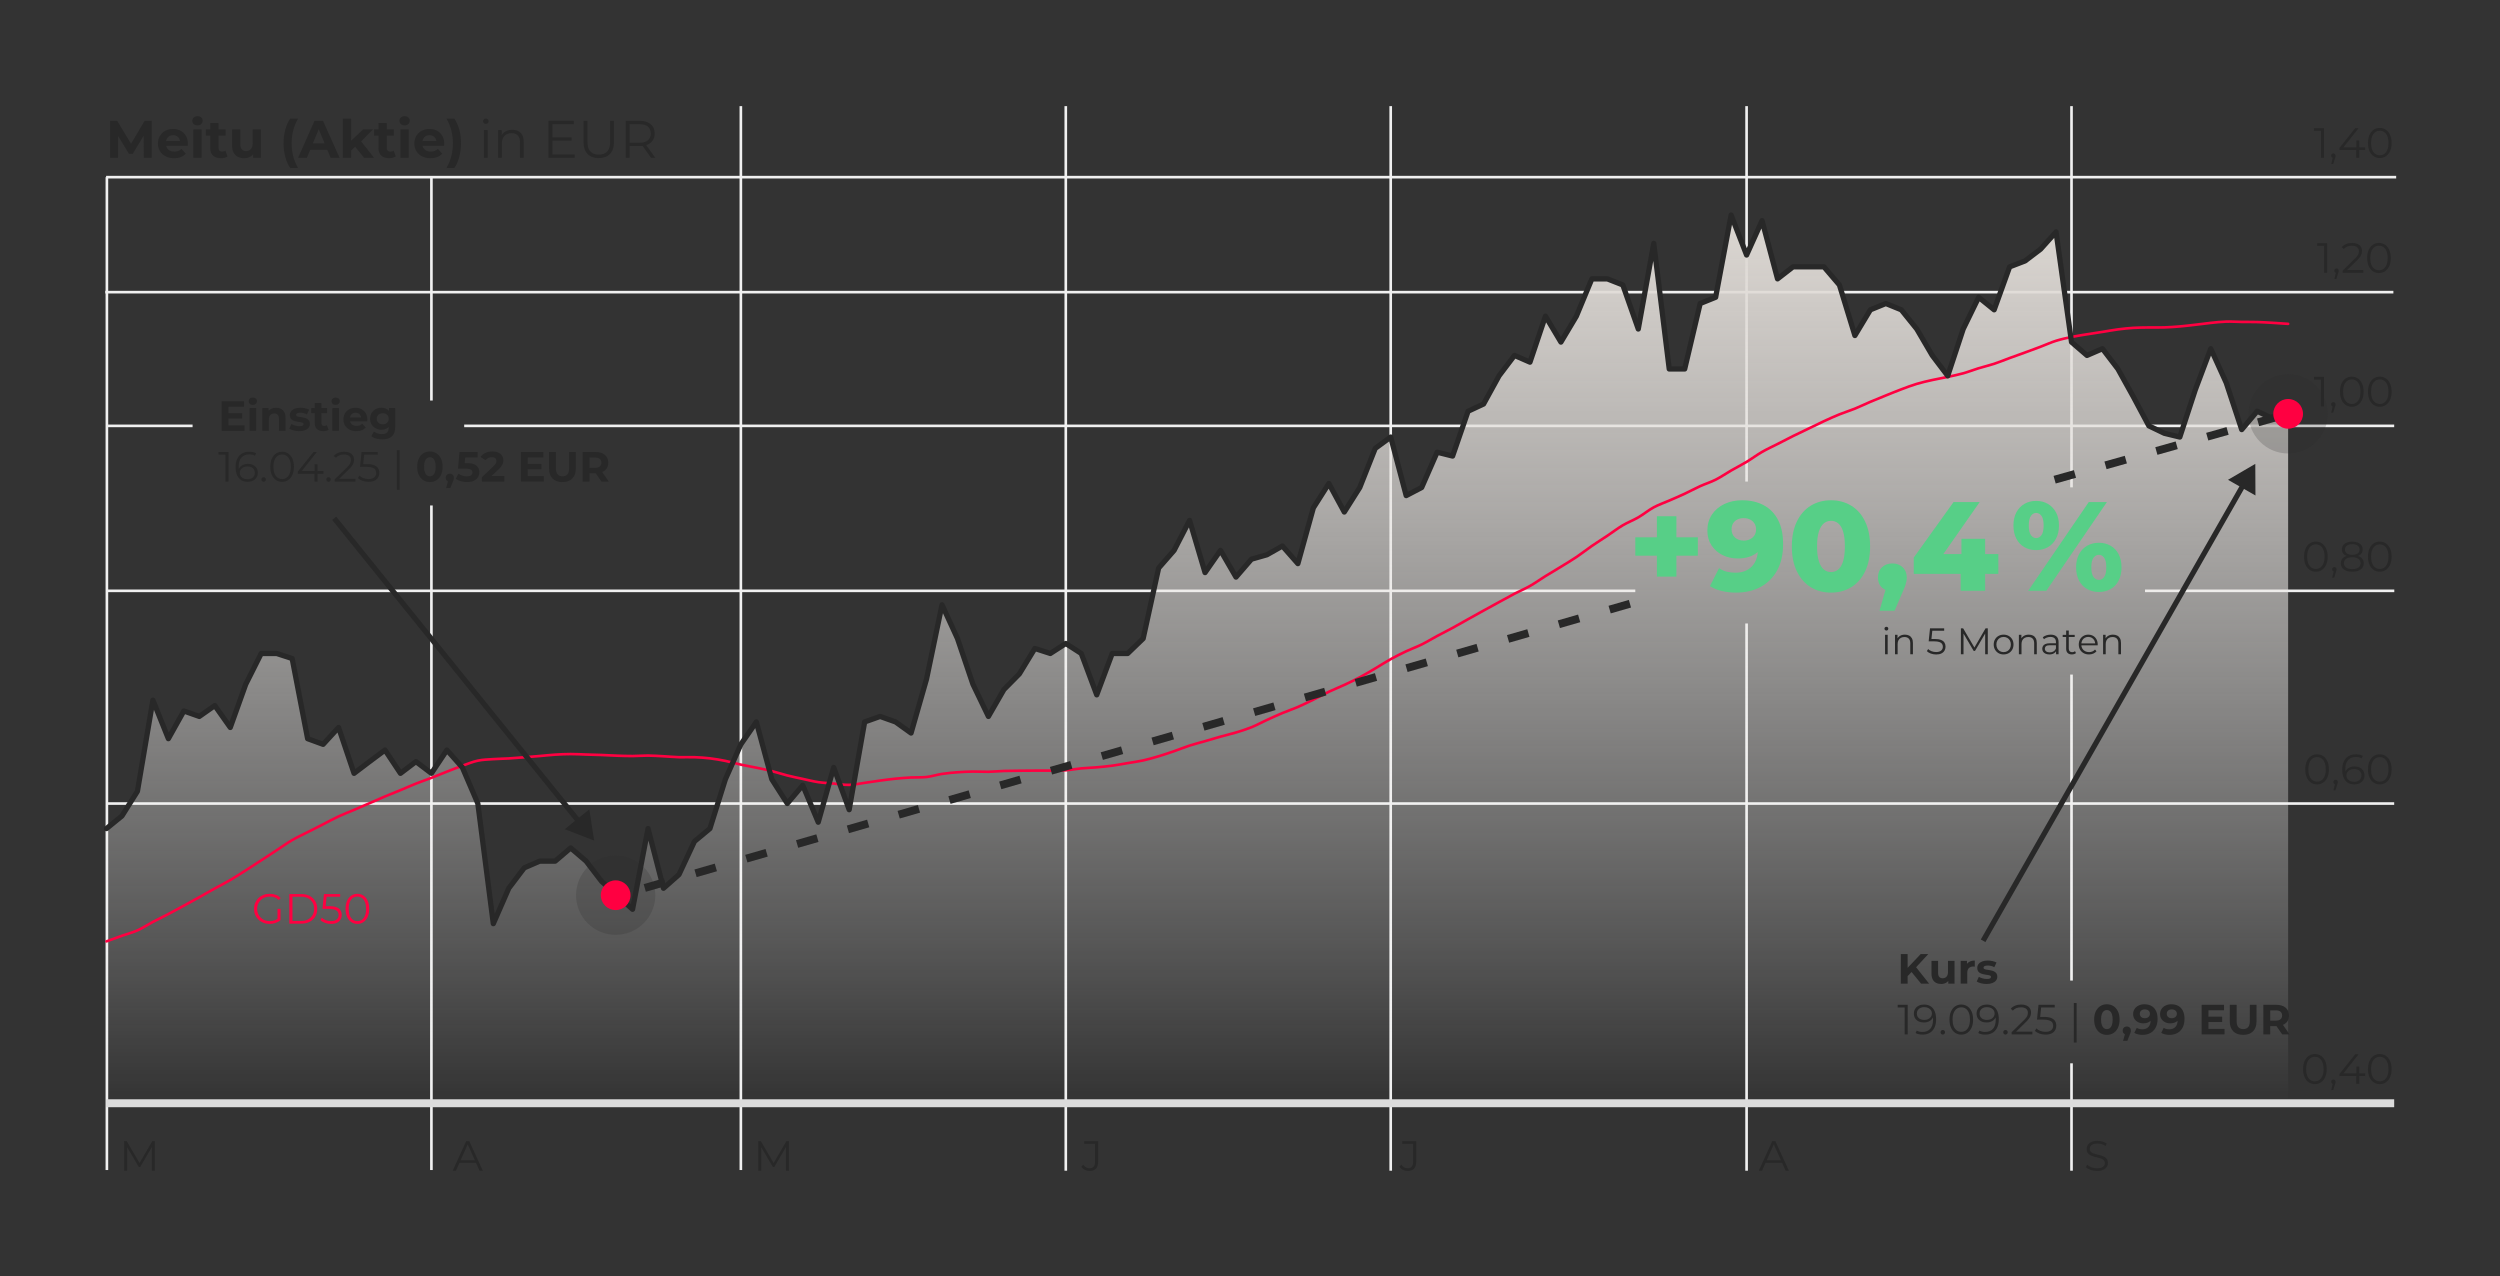 <?xml version="1.0" encoding="UTF-8"?>
<svg xmlns="http://www.w3.org/2000/svg" version="1.1" xmlns:xlink="http://www.w3.org/1999/xlink" viewBox="0 0 946 483">
  <rect x="0" y="0" width="946" height="483" fill="#333333" stroke="none"/>
  <!-- Generator: Adobe Illustrator 29.3.1, SVG Export Plug-In . SVG Version: 2.1.0 Build 151)  -->
  <defs>
    <style>
      .st0 {
        stroke: #f0f0f0;
      }

      .st0, .st1, .st2, .st3, .st4, .st5 {
        fill: none;
      }

      .st1 {
        stroke-linejoin: round;
      }

      .st1, .st3, .st4 {
        stroke: #282828;
      }

      .st1, .st4 {
        stroke-width: 2px;
      }

      .st1, .st5 {
        stroke-linecap: round;
      }

      .st6, .st7 {
        fill: #282828;
      }

      .st8 {
        fill: #282828;
      }

      .st2 {
        stroke: #dcdcdc;
      }

      .st2, .st3 {
        stroke-width: 3px;
      }

      .st3 {
        stroke-dasharray: 8 12;
      }

      .st7 {
        fill-opacity: .2;
      }

      .st9 {
        fill: #ff0041;
      }

      .st5 {
        stroke: #ff0041;
      }

      .st10 {
        fill: url(#Gradient1);
      }

      .st11 {
        fill: #57cf87;
      }
    </style>
    <linearGradient id="Gradient1" data-name="Gradient" x1="453.061" y1="417.543" x2="453.061" y2="81.375" gradientUnits="userSpaceOnUse">
      <stop offset="0" stop-color="#fff" stop-opacity="0"/>
      <stop offset="1" stop-color="#dcd7d2"/>
    </linearGradient>
  </defs>
  <g id="GRID">
    <line class="st0" x1="40.446" y1="67.038" x2="40.446" y2="442.738"/>
    <line class="st0" x1="163.246" y1="191.267" x2="163.246" y2="442.738"/>
    <line class="st0" x1="163.246" y1="67.038" x2="163.246" y2="151.564"/>
    <line class="st0" x1="280.343" y1="40.159" x2="280.343" y2="442.738"/>
    <line class="st0" x1="403.295" y1="40.159" x2="403.295" y2="443"/>
    <line class="st0" x1="526.247" y1="40.159" x2="526.247" y2="443"/>
    <line class="st0" x1="660.909" y1="40.159" x2="660.909" y2="182.228"/>
    <line class="st0" x1="660.909" y1="235.922" x2="660.909" y2="443"/>
    <line class="st0" x1="783.861" y1="40.159" x2="783.861" y2="184.416"/>
    <line class="st0" x1="783.861" y1="255.261" x2="783.861" y2="371.05"/>
    <line class="st0" x1="783.861" y1="402.354" x2="783.861" y2="443"/>
    <line class="st0" x1="40.153" y1="223.571" x2="618.799" y2="223.571"/>
    <line class="st0" x1="811.671" y1="223.571" x2="906" y2="223.571"/>
    <line class="st0" x1="175.652" y1="161.15" x2="905.959" y2="161.15"/>
    <line class="st2" x1="40.153" y1="417.469" x2="905.959" y2="417.469"/>
    <line class="st0" x1="40.153" y1="304.06" x2="905.959" y2="304.06"/>
    <line class="st0" x1="39.848" y1="110.552" x2="905.654" y2="110.552"/>
    <line class="st0" x1="40.153" y1="67.038" x2="906.711" y2="67.038"/>
    <line class="st0" x1="40.446" y1="161.15" x2="72.87" y2="161.15"/>
  </g>
  <g id="Gradient">
    <polygon class="st10" points="865.829 155.61 859.974 158.366 854.119 155.61 848.264 162.552 842.409 144.85 836.555 131.956 830.7 147.501 824.845 165.377 818.99 163.961 813.135 161.15 807.28 150.178 801.425 139.621 795.571 131.956 789.716 134.488 783.861 129.447 778.006 87.757 772.151 94.288 766.296 98.728 760.441 100.975 754.587 117.23 748.732 112.489 742.877 124.496 737.022 142.223 731.167 134.488 725.312 124.496 719.457 117.23 713.603 114.849 707.748 117.23 701.893 126.961 696.038 107.826 690.183 100.975 684.328 100.975 678.473 100.975 672.619 105.524 666.764 83.486 660.909 96.499 655.054 81.375 649.199 112.489 643.344 114.849 637.489 139.621 631.635 139.621 625.78 92.094 619.925 124.496 614.07 107.826 608.215 105.524 602.36 105.524 596.505 119.631 590.651 129.447 584.796 119.631 578.941 137.043 573.086 134.488 567.231 142.223 561.376 152.881 555.521 155.61 549.666 172.569 543.812 171.116 537.957 184.474 532.102 187.532 526.247 165.377 520.392 169.67 514.537 184.474 508.682 193.748 502.828 182.958 496.973 192.181 491.118 213.273 485.263 206.612 479.408 209.923 473.553 211.593 467.698 218.374 461.844 208.262 455.989 216.663 450.134 196.909 444.279 208.262 438.424 214.963 432.569 241.625 426.714 247.276 420.86 247.276 415.005 262.93 409.15 247.276 403.295 243.496 397.44 247.276 391.585 245.38 385.73 254.993 379.876 260.924 374.021 271.098 368.166 258.933 362.311 241.625 356.456 228.866 350.601 256.956 344.746 277.384 338.892 273.178 333.037 271.098 327.182 273.178 321.327 306.387 315.472 290.398 309.617 311.128 303.762 297.139 297.908 304.046 292.053 294.873 286.198 273.178 280.343 281.655 274.488 294.873 268.633 313.529 262.778 318.395 256.923 330.941 251.069 336.121 245.214 313.529 239.359 344.076 233.504 338.748 227.649 333.519 221.794 325.855 215.939 320.859 210.085 325.855 204.23 325.855 198.375 328.386 192.52 336.121 186.665 349.508 180.81 304.046 174.955 290.398 169.101 283.815 163.246 292.627 157.391 288.186 151.536 292.627 145.681 283.815 139.826 288.186 133.971 292.627 128.117 275.273 122.262 281.655 116.407 279.512 110.552 249.186 104.697 247.276 98.842 247.276 92.987 258.933 87.133 275.273 81.278 266.984 75.423 271.098 69.568 269.033 63.713 279.512 57.858 264.949 52.003 299.422 46.149 308.748 40.294 313.529 40.294 417.543 865.829 417.543 865.829 155.61"/>
  </g>
  <g id="TXT">
    <g>
      <path class="st8" d="M876.314,216.337c-.864,0-1.632-.227-2.304-.68-.672-.453-1.2-1.104-1.584-1.952-.384-.848-.576-1.869-.576-3.064s.192-2.216.576-3.064.912-1.499,1.584-1.952c.672-.453,1.439-.68,2.304-.68s1.632.227,2.304.68c.673.454,1.203,1.104,1.593,1.952.389.848.584,1.87.584,3.064s-.195,2.216-.584,3.064c-.39.848-.92,1.499-1.593,1.952-.672.454-1.439.68-2.304.68ZM876.314,215.281c.661,0,1.237-.179,1.729-.536.49-.357.874-.88,1.151-1.568s.416-1.533.416-2.536-.139-1.848-.416-2.536-.661-1.21-1.151-1.568c-.491-.357-1.067-.536-1.729-.536-.64,0-1.211.179-1.712.536-.502.357-.891.88-1.168,1.568s-.416,1.534-.416,2.536.139,1.848.416,2.536.666,1.211,1.168,1.568c.501.357,1.072.536,1.712.536Z"/>
      <path class="st8" d="M882.507,218.577l.703-2.96.128.688c-.245,0-.45-.08-.615-.24-.166-.16-.248-.368-.248-.624s.082-.464.248-.624c.165-.16.365-.24.6-.24.245,0,.445.085.6.256.155.171.232.374.232.608,0,.085-.006.17-.016.256-.011.085-.032.182-.064.288s-.074.234-.128.384l-.672,2.208h-.768Z"/>
      <path class="st8" d="M890.09,216.337c-.896,0-1.667-.128-2.312-.384-.646-.256-1.142-.626-1.488-1.112s-.521-1.059-.521-1.72c0-.64.168-1.187.505-1.64.336-.454.826-.803,1.472-1.048.646-.245,1.427-.368,2.344-.368.906,0,1.686.123,2.336.368.65.246,1.149.595,1.496,1.048.347.453.521,1,.521,1.64,0,.662-.177,1.235-.528,1.72-.353.485-.854.856-1.504,1.112-.651.256-1.424.384-2.32.384ZM890.09,210.721c-.832,0-1.539-.112-2.12-.336s-1.026-.546-1.336-.968c-.31-.421-.464-.925-.464-1.512,0-.619.162-1.149.488-1.592.325-.442.781-.781,1.368-1.016.586-.235,1.274-.352,2.063-.352s1.48.117,2.072.352c.592.234,1.053.573,1.384,1.016.33.443.496.974.496,1.592,0,.587-.155,1.091-.464,1.512-.31.422-.76.744-1.353.968-.592.224-1.304.336-2.136.336ZM890.09,215.361c.992,0,1.769-.203,2.328-.608s.84-.955.84-1.648-.28-1.24-.84-1.64-1.336-.6-2.328-.6-1.766.2-2.32.6-.832.947-.832,1.64.277,1.243.832,1.648,1.328.608,2.32.608ZM890.09,209.953c.875,0,1.558-.181,2.048-.544.491-.362.736-.848.736-1.456,0-.64-.254-1.138-.76-1.496-.507-.357-1.182-.536-2.024-.536s-1.515.179-2.016.536c-.502.358-.752.851-.752,1.48,0,.619.242,1.11.728,1.472.485.363,1.165.544,2.04.544Z"/>
      <path class="st8" d="M900.506,216.337c-.864,0-1.632-.227-2.304-.68-.672-.453-1.2-1.104-1.584-1.952-.384-.848-.576-1.869-.576-3.064s.192-2.216.576-3.064.912-1.499,1.584-1.952c.672-.453,1.439-.68,2.304-.68s1.632.227,2.304.68c.673.454,1.203,1.104,1.593,1.952.389.848.584,1.87.584,3.064s-.195,2.216-.584,3.064c-.39.848-.92,1.499-1.593,1.952-.672.454-1.439.68-2.304.68ZM900.506,215.281c.661,0,1.237-.179,1.729-.536.49-.357.874-.88,1.151-1.568s.416-1.533.416-2.536-.139-1.848-.416-2.536-.661-1.21-1.151-1.568c-.491-.357-1.067-.536-1.729-.536-.64,0-1.211.179-1.712.536-.502.357-.891.88-1.168,1.568s-.416,1.534-.416,2.536.139,1.848.416,2.536.666,1.211,1.168,1.568c.501.357,1.072.536,1.712.536Z"/>
    </g>
    <g>
      <path class="st8" d="M878.234,153.818v-10.72l.512.544h-3.152v-1.024h3.792v11.2h-1.151Z"/>
      <path class="st8" d="M882.123,156.154l.703-2.96.128.688c-.245,0-.45-.08-.615-.24-.166-.16-.248-.368-.248-.624s.082-.464.248-.624c.165-.16.365-.24.6-.24.245,0,.445.085.6.256.155.171.232.374.232.608,0,.085-.006.17-.016.256-.011.085-.032.182-.064.288s-.074.234-.128.384l-.672,2.208h-.768Z"/>
      <path class="st8" d="M889.914,153.914c-.864,0-1.632-.227-2.304-.68-.672-.453-1.2-1.104-1.584-1.952-.384-.848-.576-1.869-.576-3.064s.192-2.216.576-3.064.912-1.499,1.584-1.952c.672-.453,1.439-.68,2.304-.68s1.632.227,2.304.68c.673.454,1.203,1.104,1.593,1.952.389.848.584,1.87.584,3.064s-.195,2.216-.584,3.064c-.39.848-.92,1.499-1.593,1.952-.672.454-1.439.68-2.304.68ZM889.914,152.858c.661,0,1.237-.179,1.729-.536.49-.357.874-.88,1.151-1.568s.416-1.533.416-2.536-.139-1.848-.416-2.536-.661-1.21-1.151-1.568c-.491-.357-1.067-.536-1.729-.536-.64,0-1.211.179-1.712.536-.502.357-.891.88-1.168,1.568s-.416,1.534-.416,2.536.139,1.848.416,2.536.666,1.211,1.168,1.568c.501.357,1.072.536,1.712.536Z"/>
      <path class="st8" d="M900.506,153.914c-.864,0-1.632-.227-2.304-.68-.672-.453-1.2-1.104-1.584-1.952-.384-.848-.576-1.869-.576-3.064s.192-2.216.576-3.064.912-1.499,1.584-1.952c.672-.453,1.439-.68,2.304-.68s1.632.227,2.304.68c.673.454,1.203,1.104,1.593,1.952.389.848.584,1.87.584,3.064s-.195,2.216-.584,3.064c-.39.848-.92,1.499-1.593,1.952-.672.454-1.439.68-2.304.68ZM900.506,152.858c.661,0,1.237-.179,1.729-.536.49-.357.874-.88,1.151-1.568s.416-1.533.416-2.536-.139-1.848-.416-2.536-.661-1.21-1.151-1.568c-.491-.357-1.067-.536-1.729-.536-.64,0-1.211.179-1.712.536-.502.357-.891.88-1.168,1.568s-.416,1.534-.416,2.536.139,1.848.416,2.536.666,1.211,1.168,1.568c.501.357,1.072.536,1.712.536Z"/>
    </g>
    <g>
      <path class="st8" d="M875.946,410.234c-.864,0-1.632-.227-2.304-.68s-1.2-1.104-1.584-1.952-.576-1.869-.576-3.063.192-2.217.576-3.064.912-1.498,1.584-1.952c.672-.453,1.439-.68,2.304-.68s1.632.227,2.304.68c.673.454,1.203,1.104,1.593,1.952.389.848.584,1.869.584,3.064s-.195,2.216-.584,3.063c-.39.848-.92,1.499-1.593,1.952-.672.453-1.439.68-2.304.68ZM875.946,409.179c.661,0,1.237-.179,1.729-.536.49-.357.874-.88,1.151-1.568.277-.688.416-1.533.416-2.535s-.139-1.849-.416-2.536c-.277-.688-.661-1.211-1.151-1.568-.491-.357-1.067-.536-1.729-.536-.64,0-1.211.179-1.712.536-.502.357-.891.88-1.168,1.568-.277.688-.416,1.533-.416,2.536s.139,1.848.416,2.535c.277.688.666,1.211,1.168,1.568.501.357,1.072.536,1.712.536Z"/>
      <path class="st8" d="M882.139,412.475l.703-2.96.128.688c-.245,0-.45-.08-.615-.24-.166-.16-.248-.368-.248-.624s.082-.464.248-.624c.165-.16.365-.24.6-.24.245,0,.445.086.6.256.155.171.232.374.232.608,0,.085-.006.171-.016.256-.011.085-.032.182-.064.288s-.074.234-.128.384l-.672,2.208h-.768Z"/>
      <path class="st8" d="M885.273,407.194v-.832l5.937-7.424h1.28l-5.889,7.424-.624-.191h9.008v1.023h-9.712ZM891.594,410.139v-2.944l.032-1.023v-2.592h1.12v6.56h-1.152Z"/>
      <path class="st8" d="M900.506,410.234c-.864,0-1.632-.227-2.304-.68s-1.2-1.104-1.584-1.952-.576-1.869-.576-3.063.192-2.217.576-3.064.912-1.498,1.584-1.952c.672-.453,1.439-.68,2.304-.68s1.632.227,2.304.68c.673.454,1.203,1.104,1.593,1.952.389.848.584,1.869.584,3.064s-.195,2.216-.584,3.063c-.39.848-.92,1.499-1.593,1.952-.672.453-1.439.68-2.304.68ZM900.506,409.179c.661,0,1.237-.179,1.729-.536.49-.357.874-.88,1.151-1.568.277-.688.416-1.533.416-2.535s-.139-1.849-.416-2.536c-.277-.688-.661-1.211-1.151-1.568-.491-.357-1.067-.536-1.729-.536-.64,0-1.211.179-1.712.536-.502.357-.891.88-1.168,1.568-.277.688-.416,1.533-.416,2.536s.139,1.848.416,2.535c.277.688.666,1.211,1.168,1.568.501.357,1.072.536,1.712.536Z"/>
    </g>
    <g>
      <path class="st8" d="M876.778,296.823c-.864,0-1.632-.227-2.304-.68s-1.2-1.104-1.584-1.952-.576-1.869-.576-3.063.192-2.217.576-3.064.912-1.498,1.584-1.952c.672-.453,1.439-.68,2.304-.68s1.632.227,2.304.68c.673.454,1.203,1.104,1.593,1.952.389.848.584,1.869.584,3.064s-.195,2.216-.584,3.063c-.39.848-.92,1.499-1.593,1.952-.672.453-1.439.68-2.304.68ZM876.778,295.768c.661,0,1.237-.179,1.729-.536.49-.357.874-.88,1.151-1.568.277-.688.416-1.533.416-2.535s-.139-1.849-.416-2.536c-.277-.688-.661-1.211-1.151-1.568-.491-.357-1.067-.536-1.729-.536-.64,0-1.211.179-1.712.536-.502.357-.891.88-1.168,1.568-.277.688-.416,1.533-.416,2.536s.139,1.848.416,2.535c.277.688.666,1.211,1.168,1.568.501.357,1.072.536,1.712.536Z"/>
      <path class="st8" d="M882.971,299.063l.703-2.96.128.688c-.245,0-.45-.08-.615-.24-.166-.16-.248-.368-.248-.624s.082-.464.248-.624c.165-.16.365-.24.6-.24.245,0,.445.086.6.256.155.171.232.374.232.608,0,.085-.006.171-.016.256-.011.085-.032.182-.064.288s-.074.234-.128.384l-.672,2.208h-.768Z"/>
      <path class="st8" d="M890.89,296.823c-.992,0-1.829-.221-2.512-.664-.683-.442-1.2-1.082-1.552-1.92-.353-.837-.528-1.842-.528-3.016,0-1.27.216-2.333.648-3.192.432-.858,1.031-1.506,1.8-1.943.768-.438,1.658-.656,2.672-.656.501,0,.981.048,1.439.144.459.097.864.251,1.217.464l-.465.929c-.287-.192-.618-.328-.991-.408-.374-.08-.769-.12-1.185-.12-1.205,0-2.168.384-2.888,1.152-.72.768-1.08,1.914-1.08,3.439,0,.235.014.525.04.872s.088.691.184,1.032l-.399-.304c.117-.555.347-1.026.688-1.416.342-.39.769-.686,1.28-.889.512-.202,1.072-.304,1.68-.304.747,0,1.402.139,1.969.416.564.277,1.008.667,1.327,1.168.32.502.48,1.094.48,1.776,0,.693-.166,1.299-.496,1.815-.331.518-.787.918-1.368,1.2-.581.283-1.234.424-1.96.424ZM890.842,295.848c.533,0,1.005-.099,1.416-.296.41-.197.733-.48.968-.849.234-.367.353-.797.353-1.287,0-.736-.254-1.323-.761-1.761-.506-.437-1.191-.655-2.056-.655-.576,0-1.077.106-1.504.319-.427.214-.763.504-1.008.872-.246.368-.368.787-.368,1.256,0,.406.112.792.336,1.16s.558.667,1,.896.984.344,1.624.344Z"/>
      <path class="st8" d="M900.506,296.823c-.864,0-1.632-.227-2.304-.68s-1.2-1.104-1.584-1.952-.576-1.869-.576-3.063.192-2.217.576-3.064.912-1.498,1.584-1.952c.672-.453,1.439-.68,2.304-.68s1.632.227,2.304.68c.673.454,1.203,1.104,1.593,1.952.389.848.584,1.869.584,3.064s-.195,2.216-.584,3.063c-.39.848-.92,1.499-1.593,1.952-.672.453-1.439.68-2.304.68ZM900.506,295.768c.661,0,1.237-.179,1.729-.536.49-.357.874-.88,1.151-1.568.277-.688.416-1.533.416-2.535s-.139-1.849-.416-2.536c-.277-.688-.661-1.211-1.151-1.568-.491-.357-1.067-.536-1.729-.536-.64,0-1.211.179-1.712.536-.502.357-.891.88-1.168,1.568-.277.688-.416,1.533-.416,2.536s.139,1.848.416,2.535c.277.688.666,1.211,1.168,1.568.501.357,1.072.536,1.712.536Z"/>
    </g>
    <g>
      <path class="st8" d="M879.434,103.223v-10.72l.512.544h-3.152v-1.024h3.792v11.2h-1.151Z"/>
      <path class="st8" d="M883.322,105.559l.703-2.96.128.688c-.245,0-.45-.08-.615-.24-.166-.16-.248-.368-.248-.624s.082-.464.248-.624c.165-.16.365-.24.6-.24.245,0,.445.085.6.256.155.171.232.374.232.608,0,.085-.006.17-.016.256-.011.085-.032.182-.064.288s-.074.234-.128.384l-.672,2.208h-.768Z"/>
      <path class="st8" d="M886.441,103.223v-.816l4.656-4.56c.426-.416.746-.781.96-1.096.213-.314.357-.61.432-.888s.112-.539.112-.784c0-.65-.222-1.163-.664-1.536-.442-.373-1.096-.56-1.96-.56-.662,0-1.246.102-1.752.304-.507.203-.941.518-1.305.944l-.815-.704c.438-.512.997-.907,1.68-1.184s1.445-.416,2.288-.416c.758,0,1.413.12,1.968.36.555.24.984.589,1.288,1.048.305.459.456.998.456,1.616,0,.363-.051.72-.151,1.072-.102.352-.283.723-.544,1.112-.262.389-.644.83-1.145,1.32l-4.271,4.192-.32-.448h6.944v1.024h-7.856Z"/>
      <path class="st8" d="M900.201,103.319c-.864,0-1.632-.227-2.304-.68-.672-.453-1.2-1.104-1.584-1.952-.384-.848-.576-1.869-.576-3.064s.192-2.216.576-3.064.912-1.499,1.584-1.952c.672-.453,1.439-.68,2.304-.68s1.632.227,2.304.68c.673.454,1.203,1.104,1.593,1.952.389.848.584,1.87.584,3.064s-.195,2.216-.584,3.064c-.39.848-.92,1.499-1.593,1.952-.672.454-1.439.68-2.304.68ZM900.201,102.263c.661,0,1.237-.179,1.729-.536.49-.357.874-.88,1.151-1.568s.416-1.533.416-2.536-.139-1.848-.416-2.536-.661-1.21-1.151-1.568c-.491-.357-1.067-.536-1.729-.536-.64,0-1.211.179-1.712.536-.502.357-.891.88-1.168,1.568s-.416,1.534-.416,2.536.139,1.848.416,2.536.666,1.211,1.168,1.568c.501.357,1.072.536,1.712.536Z"/>
    </g>
    <g>
      <path class="st8" d="M878.251,59.707v-10.72l.512.544h-3.152v-1.024h3.792v11.2h-1.151Z"/>
      <path class="st8" d="M882.139,62.043l.703-2.96.128.688c-.245,0-.45-.08-.615-.24-.166-.16-.248-.368-.248-.624s.082-.464.248-.624c.165-.16.365-.24.6-.24.245,0,.445.085.6.256.155.171.232.374.232.608,0,.085-.006.17-.016.256-.011.085-.032.182-.064.288s-.074.234-.128.384l-.672,2.208h-.768Z"/>
      <path class="st8" d="M885.274,56.763v-.832l5.937-7.424h1.28l-5.889,7.424-.624-.192h9.008v1.024h-9.712ZM891.595,59.707v-2.944l.032-1.024v-2.592h1.12v6.56h-1.152Z"/>
      <path class="st8" d="M900.507,59.803c-.864,0-1.632-.227-2.304-.68-.672-.453-1.2-1.104-1.584-1.952-.384-.848-.576-1.869-.576-3.064s.192-2.216.576-3.064.912-1.499,1.584-1.952c.672-.453,1.439-.68,2.304-.68s1.632.227,2.304.68c.673.454,1.203,1.104,1.593,1.952.389.848.584,1.87.584,3.064s-.195,2.216-.584,3.064c-.39.848-.92,1.499-1.593,1.952-.672.454-1.439.68-2.304.68ZM900.507,58.747c.661,0,1.237-.179,1.729-.536.49-.357.874-.88,1.151-1.568s.416-1.533.416-2.536-.139-1.848-.416-2.536-.661-1.21-1.151-1.568c-.491-.357-1.067-.536-1.729-.536-.64,0-1.211.179-1.712.536-.502.357-.891.88-1.168,1.568s-.416,1.534-.416,2.536.139,1.848.416,2.536.666,1.211,1.168,1.568c.501.357,1.072.536,1.712.536Z"/>
    </g>
    <g>
      <path class="st8" d="M41.66,59.707v-14h2.68l5.96,9.88h-1.42l5.84-9.88h2.7v14h-3.02l-.04-9.34h.6l-4.72,7.84h-1.44l-4.78-7.84h.66v9.34h-3.02Z"/>
      <path class="st8" d="M65.879,59.867c-1.227,0-2.3-.24-3.22-.72s-1.633-1.137-2.14-1.97c-.507-.833-.76-1.783-.76-2.85s.243-2.02.73-2.86c.486-.84,1.167-1.496,2.04-1.97.873-.473,1.856-.71,2.95-.71,1.053,0,2.003.227,2.85.68.847.454,1.517,1.094,2.01,1.92.493.827.74,1.82.74,2.98,0,.12-.007.257-.02.41-.013.154-.027.297-.04.43h-8.74v-1.82h7.1l-1.22.54c.013-.56-.093-1.047-.32-1.46-.227-.413-.54-.736-.94-.97-.4-.233-.867-.35-1.4-.35s-1.003.117-1.41.35c-.407.233-.724.56-.95.98-.227.42-.34.917-.34,1.49v.48c0,.6.133,1.12.4,1.56.267.44.633.777,1.1,1.01.466.233,1.026.35,1.68.35.56,0,1.057-.087,1.49-.26.433-.173.83-.433,1.19-.78l1.66,1.8c-.494.56-1.114.99-1.86,1.29s-1.607.45-2.58.45Z"/>
      <path class="st8" d="M74.72,47.447c-.587,0-1.06-.167-1.42-.5-.36-.333-.54-.747-.54-1.24s.18-.907.54-1.24c.36-.333.833-.5,1.42-.5.573,0,1.043.157,1.41.47.366.313.55.717.55,1.21,0,.52-.18.95-.54,1.29s-.833.51-1.42.51ZM73.16,59.707v-10.76h3.12v10.76h-3.12Z"/>
      <path class="st8" d="M77.9,51.347v-2.4h7.46v2.4h-7.46ZM83.58,59.867c-1.267,0-2.253-.323-2.96-.97-.707-.646-1.06-1.61-1.06-2.89v-9.44h3.14v9.38c0,.453.117.807.35,1.06.233.253.55.38.95.38.507,0,.934-.133,1.28-.4l.82,2.2c-.307.227-.683.397-1.13.51-.447.113-.91.17-1.39.17Z"/>
      <path class="st8" d="M92.419,59.867c-.907,0-1.707-.173-2.4-.52-.693-.347-1.233-.88-1.62-1.6-.387-.72-.58-1.626-.58-2.72v-6.08h3.12v5.6c0,.907.19,1.57.57,1.99.38.42.917.63,1.61.63.48,0,.906-.106,1.28-.32.373-.213.67-.533.89-.96.22-.427.33-.96.33-1.6v-5.34h3.1v10.76h-2.96v-2.98l.54.88c-.374.747-.907,1.31-1.6,1.69-.693.38-1.453.57-2.28.57Z"/>
      <path class="st8" d="M109.819,63.587c-.813-1.213-1.437-2.62-1.87-4.22-.433-1.6-.65-3.313-.65-5.14s.217-3.543.65-5.15c.433-1.606,1.057-3.01,1.87-4.21h2.96c-.84,1.507-1.454,3.02-1.84,4.54-.387,1.52-.58,3.126-.58,4.82s.193,3.3.58,4.82c.386,1.52,1,3.033,1.84,4.54h-2.96Z"/>
      <path class="st8" d="M112.799,59.707l6.22-14h3.2l6.28,14h-3.4l-5.14-12.36h1.3l-5.14,12.36h-3.32ZM115.939,56.707l.82-2.46h7.24l.84,2.46h-8.9Z"/>
      <path class="st8" d="M129.739,59.707v-14.84h3.12v14.84h-3.12ZM132.319,57.507l.08-3.82,5.02-4.74h3.72l-4.82,4.9-1.62,1.34-2.38,2.32ZM137.759,59.707l-3.64-4.52,1.96-2.42,5.46,6.94h-3.78Z"/>
      <path class="st8" d="M141.559,51.347v-2.4h7.46v2.4h-7.46ZM147.239,59.867c-1.267,0-2.253-.323-2.96-.97-.707-.646-1.06-1.61-1.06-2.89v-9.44h3.14v9.38c0,.453.117.807.35,1.06.233.253.55.38.95.38.507,0,.934-.133,1.28-.4l.82,2.2c-.307.227-.683.397-1.13.51-.447.113-.91.17-1.39.17Z"/>
      <path class="st8" d="M153.099,47.447c-.587,0-1.06-.167-1.42-.5-.36-.333-.54-.747-.54-1.24s.18-.907.54-1.24c.36-.333.833-.5,1.42-.5.573,0,1.043.157,1.41.47.366.313.55.717.55,1.21,0,.52-.18.95-.54,1.29s-.833.51-1.42.51ZM151.539,59.707v-10.76h3.12v10.76h-3.12Z"/>
      <path class="st8" d="M162.898,59.867c-1.227,0-2.3-.24-3.22-.72s-1.633-1.137-2.14-1.97c-.507-.833-.76-1.783-.76-2.85s.243-2.02.73-2.86c.486-.84,1.167-1.496,2.04-1.97.873-.473,1.856-.71,2.95-.71,1.053,0,2.003.227,2.85.68.847.454,1.517,1.094,2.01,1.92.493.827.74,1.82.74,2.98,0,.12-.007.257-.02.41-.013.154-.027.297-.04.43h-8.74v-1.82h7.1l-1.22.54c.013-.56-.093-1.047-.32-1.46-.227-.413-.54-.736-.94-.97-.4-.233-.867-.35-1.4-.35s-1.003.117-1.41.35c-.407.233-.724.56-.95.98-.227.42-.34.917-.34,1.49v.48c0,.6.133,1.12.4,1.56.267.44.633.777,1.1,1.01.466.233,1.026.35,1.68.35.56,0,1.057-.087,1.49-.26.433-.173.83-.433,1.19-.78l1.66,1.8c-.494.56-1.114.99-1.86,1.29s-1.607.45-2.58.45Z"/>
      <path class="st8" d="M168.939,63.587c.853-1.507,1.473-3.02,1.86-4.54s.58-3.126.58-4.82-.193-3.3-.58-4.82-1.007-3.033-1.86-4.54h2.98c.826,1.2,1.453,2.604,1.88,4.21.426,1.607.64,3.323.64,5.15s-.214,3.54-.64,5.14c-.427,1.6-1.054,3.006-1.88,4.22h-2.98Z"/>
      <path class="st8" d="M183.838,46.887c-.293,0-.54-.1-.74-.3-.2-.2-.3-.44-.3-.72s.1-.517.3-.71.447-.29.74-.29.54.093.74.28c.2.187.3.42.3.7,0,.293-.097.54-.29.74-.194.2-.444.3-.75.3ZM183.118,59.707v-10.5h1.42v10.5h-1.42Z"/>
      <path class="st8" d="M188.498,59.707v-10.5h1.36v2.88l-.22-.54c.333-.76.866-1.356,1.6-1.79.733-.433,1.606-.65,2.62-.65.854,0,1.604.164,2.25.49s1.153.823,1.52,1.49c.367.667.55,1.507.55,2.52v6.1h-1.42v-5.96c0-1.106-.277-1.943-.83-2.51-.554-.566-1.33-.85-2.33-.85-.747,0-1.397.15-1.95.45-.553.3-.98.733-1.28,1.3-.3.567-.45,1.25-.45,2.05v5.52h-1.42Z"/>
      <path class="st8" d="M207.558,59.707v-14h9.6v1.28h-8.12v11.44h8.42v1.28h-9.9ZM208.878,53.227v-1.26h7.4v1.26h-7.4Z"/>
      <path class="st8" d="M226.578,59.827c-1.787,0-3.193-.513-4.22-1.54-1.027-1.027-1.54-2.547-1.54-4.56v-8.02h1.48v7.96c0,1.653.373,2.874,1.12,3.66s1.8,1.18,3.16,1.18c1.373,0,2.433-.393,3.18-1.18.747-.787,1.12-2.007,1.12-3.66v-7.96h1.44v8.02c0,2.013-.51,3.533-1.53,4.56s-2.423,1.54-4.21,1.54Z"/>
      <path class="st8" d="M236.777,59.707v-14h5.24c1.773,0,3.17.423,4.19,1.27s1.53,2.023,1.53,3.53c0,.987-.23,1.837-.69,2.55s-1.117,1.26-1.97,1.64c-.854.38-1.874.57-3.06.57h-4.42l.66-.68v5.12h-1.48ZM238.257,54.707l-.66-.7h4.38c1.4,0,2.463-.306,3.19-.92.727-.613,1.09-1.473,1.09-2.58,0-1.12-.363-1.986-1.09-2.6s-1.79-.92-3.19-.92h-4.38l.66-.7v8.42ZM246.337,59.707l-3.6-5.08h1.6l3.62,5.08h-1.62Z"/>
    </g>
    <path class="st8" d="M46.97,443v-11.2h.976l5.12,8.736h-.512l5.072-8.736h.976v11.2h-1.136v-9.424h.272l-4.672,8h-.56l-4.704-8h.304v9.424h-1.136Z"/>
    <path class="st8" d="M171.293,443l5.12-11.2h1.168l5.12,11.2h-1.248l-4.704-10.512h.48l-4.704,10.512h-1.232ZM173.309,440.008l.352-.96h6.512l.352.96h-7.216Z"/>
    <path class="st8" d="M286.915,443v-11.2h.976l5.12,8.736h-.512l5.072-8.736h.976v11.2h-1.136v-9.424h.272l-4.672,8h-.56l-4.704-8h.304v9.424h-1.136Z"/>
    <path class="st8" d="M412.278,443.096c-.629,0-1.219-.139-1.768-.416s-.989-.672-1.32-1.184l.688-.8c.309.447.667.789,1.072,1.023.405.235.854.353,1.344.353,1.386,0,2.08-.821,2.08-2.464v-6.784h-4.096v-1.024h5.264v7.76c0,1.185-.275,2.07-.824,2.656-.549.587-1.363.88-2.44.88Z"/>
    <path class="st8" d="M532.634,443.096c-.63,0-1.219-.139-1.769-.416s-.989-.672-1.32-1.184l.688-.8c.31.447.666.789,1.072,1.023.405.235.853.353,1.344.353,1.387,0,2.08-.821,2.08-2.464v-6.784h-4.096v-1.024h5.264v7.76c0,1.185-.274,2.07-.824,2.656-.55.587-1.362.88-2.439.88Z"/>
    <path class="st8" d="M665.516,443l5.12-11.2h1.168l5.12,11.2h-1.248l-4.704-10.512h.479l-4.704,10.512h-1.231ZM667.531,440.008l.353-.96h6.512l.352.96h-7.216Z"/>
    <path class="st8" d="M793.471,443.096c-.832,0-1.63-.136-2.393-.407-.763-.272-1.352-.622-1.768-1.049l.464-.912c.395.385.926.707,1.592.969.667.261,1.368.392,2.104.392.704,0,1.277-.088,1.72-.264s.769-.413.977-.712.312-.63.312-.992c0-.438-.125-.789-.376-1.056s-.579-.478-.984-.633c-.405-.154-.854-.29-1.344-.407s-.981-.243-1.472-.376c-.491-.134-.941-.312-1.353-.536-.41-.225-.741-.521-.991-.889-.251-.367-.376-.851-.376-1.447,0-.555.146-1.064.439-1.528s.744-.837,1.353-1.12c.607-.282,1.386-.424,2.336-.424.629,0,1.253.088,1.872.264.618.176,1.151.419,1.6.729l-.4.943c-.479-.319-.989-.554-1.527-.704-.539-.148-1.059-.224-1.561-.224-.672,0-1.227.091-1.664.272-.438.181-.76.424-.968.728s-.312.648-.312,1.032c0,.438.125.789.376,1.056.25.267.581.475.991.624.411.149.861.283,1.353.4.49.117.979.245,1.464.384s.934.317,1.344.536c.411.219.741.51.992.872s.376.837.376,1.424c0,.544-.149,1.048-.448,1.512s-.755.838-1.367,1.12c-.614.283-1.4.424-2.36.424Z"/>
  </g>
  <g id="CHART">
    <path class="st5" d="M40.294,356.214s3.901-1.434,5.855-2.127c1.949-.691,3.937-1.171,5.855-2.022,1.987-.882,3.895-2.179,5.855-3.214,1.944-1.027,3.909-1.952,5.855-2.972,1.958-1.026,3.905-2.102,5.855-3.166,1.954-1.066,3.905-2.14,5.855-3.225,1.954-1.088,3.9-2.21,5.855-3.293,1.948-1.079,3.919-2.063,5.855-3.193,1.967-1.148,3.909-2.409,5.855-3.647,1.957-1.245,3.904-2.531,5.855-3.802,1.953-1.273,3.903-2.554,5.855-3.83,1.952-1.276,3.875-2.675,5.855-3.828,1.925-1.12,3.902-2.014,5.855-3.011,1.95-.996,3.904-1.977,5.855-2.97,1.952-.993,3.887-2.071,5.855-2.986,1.936-.9,3.905-1.633,5.855-2.466,1.954-.835,3.904-1.689,5.855-2.537,1.952-.848,3.898-1.727,5.855-2.551,1.947-.82,3.906-1.574,5.855-2.382,1.954-.81,3.895-1.693,5.855-2.471,1.944-.772,3.907-1.427,5.855-2.179,1.956-.755,3.901-1.576,5.855-2.341,1.949-.763,3.895-1.545,5.855-2.242,1.944-.691,3.882-1.508,5.855-1.925,1.931-.408,3.901-.44,5.855-.58,1.95-.14,3.904-.146,5.855-.263,1.952-.117,3.903-.285,5.855-.438,1.952-.153,3.903-.315,5.855-.481,1.952-.166,3.902-.393,5.855-.515,1.95-.122,3.903-.211,5.855-.218,1.952-.007,3.903.116,5.855.174s3.903.102,5.855.175c1.952.073,3.903.197,5.855.262,1.951.066,3.903.138,5.855.131,1.952-.007,3.903-.189,5.855-.175,1.952.015,3.904.16,5.855.262,1.952.102,3.902.292,5.855.35,1.951.058,3.905-.073,5.855,0,1.953.073,3.908.205,5.855.438,1.956.234,3.91.572,5.855.967,1.958.397,3.899.984,5.855,1.412,1.947.426,3.905.746,5.855,1.152,1.954.408,3.91.802,5.855,1.291,1.958.492,3.897,1.161,5.855,1.656,1.945.491,3.902.884,5.855,1.305,1.95.421,3.896.926,5.855,1.22,1.944.292,3.903.37,5.855.544,1.951.174,3.905.544,5.855.5,1.954-.045,3.904-.5,5.855-.772,1.953-.272,3.902-.596,5.855-.86,1.95-.263,3.901-.527,5.855-.722,1.95-.195,3.902-.345,5.855-.45,1.95-.105,3.912.042,5.855-.18,1.96-.224,3.897-.868,5.855-1.167,1.945-.297,3.901-.477,5.855-.626,1.95-.149,3.903-.238,5.855-.268,1.951-.03,3.904.126,5.855.089,1.952-.037,3.903-.246,5.855-.312,1.951-.067,3.903-.067,5.855-.089,1.952-.022,3.903-.037,5.855-.045,1.952-.007,3.903.022,5.855,0,1.952-.022,3.906.007,5.855-.134,1.955-.141,3.901-.527,5.855-.712,1.949-.185,3.905-.23,5.855-.4,1.953-.17,3.907-.356,5.855-.621,1.955-.266,3.904-.642,5.855-.973,1.952-.331,3.912-.584,5.855-1.013,1.961-.433,3.91-.999,5.855-1.579,1.959-.585,3.908-1.247,5.855-1.918,1.956-.675,3.893-1.485,5.855-2.12,1.942-.629,3.904-1.112,5.855-1.676,1.952-.564,3.9-1.161,5.855-1.709,1.949-.546,3.912-.982,5.855-1.571,1.961-.595,3.924-1.204,5.855-1.984,1.973-.797,3.899-1.864,5.855-2.762,1.947-.893,3.895-1.789,5.855-2.611,1.943-.815,3.916-1.463,5.855-2.301,1.965-.85,3.91-1.814,5.855-2.768,1.958-.961,3.891-2.048,5.855-2.982,1.94-.923,3.912-1.685,5.855-2.593,1.96-.917,3.918-1.853,5.855-2.884,1.967-1.048,3.908-2.218,5.855-3.36,1.957-1.148,3.885-2.422,5.855-3.512,1.934-1.07,3.891-2.047,5.855-2.976,1.939-.917,3.923-1.616,5.855-2.568,1.972-.972,3.898-2.165,5.855-3.215,1.947-1.045,3.91-2.013,5.855-3.068,1.959-1.063,3.902-2.199,5.855-3.289,1.95-1.089,3.902-2.173,5.855-3.251,1.95-1.077,3.902-2.148,5.855-3.214,1.95-1.065,3.895-2.155,5.855-3.177,1.944-1.014,3.929-1.842,5.855-2.933,1.979-1.122,3.897-2.511,5.855-3.727,1.945-1.207,3.908-2.344,5.855-3.542,1.956-1.204,3.923-2.367,5.855-3.665,1.972-1.324,3.89-2.858,5.855-4.211,1.939-1.335,3.907-2.556,5.855-3.856,1.956-1.306,3.869-2.79,5.855-3.964,1.919-1.135,3.93-1.878,5.855-2.992,1.98-1.145,3.86-2.731,5.855-3.805,1.912-1.029,3.904-1.694,5.855-2.549,1.953-.857,3.912-1.683,5.855-2.588,1.96-.913,3.891-1.977,5.855-2.868,1.939-.879,3.934-1.483,5.855-2.448,1.985-.997,3.897-2.34,5.855-3.468,1.945-1.121,3.92-2.117,5.855-3.279,1.969-1.183,3.877-2.624,5.855-3.763,1.926-1.109,3.903-1.999,5.855-2.997,1.951-.998,3.898-2.022,5.855-2.994,1.946-.967,3.903-1.881,5.855-2.822,1.952-.941,3.896-1.919,5.855-2.822,1.944-.895,3.892-1.779,5.855-2.573,1.941-.785,3.914-1.381,5.855-2.167,1.963-.796,3.898-1.752,5.855-2.584,1.946-.828,3.901-1.611,5.855-2.4,1.95-.787,3.897-1.591,5.855-2.326,1.945-.73,3.89-1.48,5.855-2.069,1.939-.581,3.899-1.011,5.855-1.45,1.947-.437,3.906-.758,5.855-1.181,1.954-.424,3.914-.816,5.855-1.358,1.963-.549,3.898-1.32,5.855-1.921,1.946-.598,3.915-1.039,5.855-1.677,1.963-.645,3.902-1.462,5.855-2.178,1.95-.714,3.905-1.397,5.855-2.11,1.953-.714,3.905-1.434,5.855-2.17,1.954-.738,3.885-1.634,5.855-2.253,1.934-.608,3.897-1.032,5.855-1.442,1.945-.408,3.902-.694,5.855-1.015,1.95-.321,3.903-.605,5.855-.913,1.952-.308,3.9-.68,5.855-.935,1.948-.253,3.901-.466,5.855-.589,1.95-.122,3.903-.118,5.855-.147,1.951-.029,3.904.041,5.855-.024,1.952-.065,3.905-.2,5.855-.367,1.953-.167,3.904-.412,5.855-.635,1.952-.224,3.902-.508,5.855-.707,1.95-.199,3.902-.426,5.855-.486,1.95-.061,3.903.093,5.855.121,1.951.028,3.904-.008,5.855.049,1.952.057,3.904.178,5.855.292,1.952.114,5.855.39,5.855.39"/>
    <polyline class="st1" points="40.294 313.529 46.149 308.748 52.003 299.422 57.858 264.949 63.713 279.512 69.568 269.033 75.423 271.098 81.278 266.984 87.133 275.273 92.987 258.933 98.842 247.276 104.697 247.276 110.552 249.186 116.407 279.512 122.262 281.655 128.117 275.273 133.971 292.627 139.826 288.186 145.681 283.815 151.536 292.627 157.391 288.186 163.246 292.627 169.101 283.815 174.955 290.398 180.81 304.046 186.665 349.508 192.52 336.121 198.375 328.386 204.23 325.855 210.085 325.855 215.939 320.859 221.794 325.855 227.649 333.519 233.504 338.748 239.359 344.076 245.214 313.529 251.069 336.121 256.923 330.941 262.778 318.395 268.633 313.529 274.488 294.873 280.343 281.655 286.198 273.178 292.053 294.873 297.908 304.046 303.762 297.139 309.617 311.128 315.472 290.398 321.327 306.387 327.182 273.178 333.037 271.098 338.892 273.178 344.746 277.384 350.601 256.956 356.456 228.866 362.311 241.625 368.166 258.933 374.021 271.098 379.876 260.924 385.73 254.993 391.585 245.38 397.44 247.276 403.295 243.496 409.15 247.276 415.005 262.93 420.86 247.276 426.714 247.276 432.569 241.625 438.424 214.963 444.279 208.262 450.134 196.909 455.989 216.663 461.844 208.262 467.698 218.374 473.553 211.593 479.408 209.923 485.263 206.612 491.118 213.273 496.973 192.181 502.828 182.958 508.682 193.748 514.537 184.474 520.392 169.67 526.247 165.377 532.102 187.532 537.957 184.474 543.812 171.116 549.666 172.569 555.521 155.61 561.376 152.881 567.231 142.223 573.086 134.488 578.941 137.043 584.796 119.631 590.651 129.447 596.505 119.631 602.36 105.524 608.215 105.524 614.07 107.826 619.925 124.496 625.78 92.094 631.635 139.621 637.489 139.621 643.344 114.849 649.199 112.489 655.054 81.375 660.909 96.499 666.764 83.486 672.619 105.524 678.473 100.975 684.328 100.975 690.183 100.975 696.038 107.826 701.893 126.961 707.748 117.23 713.603 114.849 719.457 117.23 725.312 124.496 731.167 134.488 737.022 142.223 742.877 124.496 748.732 112.489 754.587 117.23 760.441 100.975 766.296 98.728 772.151 94.288 778.006 87.757 783.861 129.447 789.716 134.488 795.571 131.956 801.425 139.621 807.28 150.178 813.135 161.15 818.99 163.961 824.845 165.377 830.7 147.501 836.555 131.956 842.409 144.85 848.264 162.552 854.119 155.61 859.974 158.366 865.829 155.61"/>
  </g>
  <g id="Beschriftung">
    <line class="st3" x1="777.469" y1="181.517" x2="865.836" y2="156.6"/>
    <g>
      <circle class="st7" cx="232.971" cy="338.748" r="15"/>
      <circle class="st9" cx="232.971" cy="338.748" r="5.625"/>
    </g>
    <g>
      <circle class="st7" cx="865.836" cy="156.6" r="15"/>
      <circle class="st9" cx="865.836" cy="156.6" r="5.625"/>
    </g>
    <g>
      <line class="st4" x1="126.46" y1="196.121" x2="219.438" y2="311.376"/>
      <polygon class="st6" points="213.682 313.77 224.844 318.079 222.995 306.257 213.682 313.77"/>
    </g>
    <g>
      <line class="st4" x1="750.404" y1="355.994" x2="849.136" y2="183.006"/>
      <polygon class="st6" points="853.464 187.492 853.405 175.528 843.072 181.561 853.464 187.492"/>
    </g>
    <g>
      <path class="st11" d="M618.799,210.275v-6.96h23.664v6.96h-23.664ZM626.959,218.195v-22.848h7.392v22.848h-7.392Z"/>
      <path class="st11" d="M656.862,224.243c-1.889,0-3.688-.208-5.4-.624s-3.191-1.023-4.439-1.824l3.456-6.816c.96.672,1.968,1.128,3.023,1.368,1.056.24,2.128.36,3.216.36,2.561,0,4.616-.784,6.168-2.352s2.328-3.872,2.328-6.912c0-.512-.017-1.063-.048-1.656-.032-.592-.064-1.176-.096-1.752l2.304,1.92c-.544,1.185-1.288,2.168-2.231,2.952-.944.785-2.04,1.385-3.288,1.8-1.248.416-2.673.624-4.272.624-2.112,0-4.04-.432-5.784-1.296-1.744-.864-3.137-2.088-4.176-3.672-1.04-1.584-1.56-3.448-1.56-5.592,0-2.336.583-4.368,1.752-6.096,1.167-1.728,2.743-3.056,4.728-3.984,1.983-.928,4.208-1.392,6.672-1.392,3.136,0,5.872.632,8.208,1.896,2.336,1.265,4.136,3.12,5.4,5.568,1.264,2.448,1.896,5.496,1.896,9.144,0,3.905-.752,7.217-2.256,9.936-1.504,2.72-3.584,4.8-6.24,6.24-2.656,1.44-5.776,2.16-9.359,2.16ZM659.838,204.563c.896,0,1.704-.184,2.424-.552.721-.368,1.272-.864,1.656-1.488s.576-1.368.576-2.232c0-.8-.192-1.52-.576-2.16-.384-.64-.929-1.144-1.632-1.512-.704-.367-1.536-.552-2.496-.552-.896,0-1.688.168-2.376.504-.688.336-1.224.824-1.608,1.464-.384.641-.575,1.392-.575,2.256,0,1.312.432,2.352,1.296,3.12.863.768,1.968,1.152,3.312,1.152Z"/>
      <path class="st11" d="M692.861,224.243c-2.88,0-5.432-.679-7.656-2.04-2.224-1.359-3.977-3.352-5.256-5.976-1.28-2.623-1.92-5.775-1.92-9.456s.64-6.832,1.92-9.456c1.279-2.624,3.032-4.616,5.256-5.976,2.225-1.36,4.776-2.04,7.656-2.04,2.848,0,5.392.68,7.632,2.04,2.24,1.36,3.992,3.353,5.256,5.976,1.265,2.624,1.896,5.776,1.896,9.456s-.632,6.833-1.896,9.456c-1.264,2.625-3.016,4.617-5.256,5.976-2.24,1.361-4.784,2.04-7.632,2.04ZM692.861,216.467c1.023,0,1.928-.319,2.712-.96.784-.64,1.399-1.672,1.849-3.096.447-1.423.672-3.304.672-5.64,0-2.368-.225-4.256-.672-5.664-.449-1.408-1.064-2.432-1.849-3.072-.784-.64-1.688-.96-2.712-.96s-1.928.32-2.712.96c-.784.641-1.408,1.665-1.872,3.072-.464,1.408-.696,3.296-.696,5.664,0,2.336.232,4.216.696,5.64.464,1.424,1.088,2.457,1.872,3.096.784.641,1.688.96,2.712.96Z"/>
      <path class="st11" d="M711.197,231.107l3.6-12.48,1.297,5.136c-1.601,0-2.913-.463-3.937-1.392-1.024-.928-1.536-2.208-1.536-3.84s.512-2.928,1.536-3.888c1.023-.96,2.336-1.44,3.937-1.44,1.567,0,2.863.488,3.888,1.464,1.023.976,1.536,2.264,1.536,3.864,0,.48-.041.944-.12,1.392-.08.448-.225.992-.432,1.632-.209.641-.553,1.472-1.032,2.496l-3.024,7.056h-5.712Z"/>
      <path class="st11" d="M724.157,217.139v-6.144l15.072-21.024h9.888l-14.688,21.024-4.513-1.344h26.256v7.488h-32.016ZM741.917,223.571v-6.432l.288-7.488v-5.76h8.977v19.68h-9.265Z"/>
      <path class="st11" d="M770.477,208.163c-1.665,0-3.145-.367-4.44-1.104-1.296-.735-2.312-1.807-3.048-3.216-.736-1.408-1.104-3.072-1.104-4.992s.368-3.576,1.104-4.968c.735-1.392,1.752-2.464,3.048-3.216,1.296-.751,2.775-1.128,4.44-1.128s3.144.377,4.439,1.128c1.296.752,2.32,1.824,3.072,3.216.751,1.392,1.128,3.048,1.128,4.968s-.377,3.584-1.128,4.992c-.752,1.409-1.776,2.48-3.072,3.216-1.296.737-2.776,1.104-4.439,1.104ZM767.452,223.571l22.944-33.6h6.863l-22.943,33.6h-6.864ZM770.477,203.603c.799,0,1.471-.368,2.016-1.104.544-.736.816-1.952.816-3.648s-.272-2.911-.816-3.648c-.545-.735-1.217-1.104-2.016-1.104-.769,0-1.425.369-1.969,1.104-.544.737-.815,1.953-.815,3.648s.271,2.913.815,3.648c.544.736,1.2,1.104,1.969,1.104ZM794.236,224.003c-1.664,0-3.152-.368-4.464-1.104-1.312-.736-2.337-1.808-3.072-3.216-.736-1.408-1.104-3.072-1.104-4.992s.368-3.576,1.104-4.968c.735-1.392,1.76-2.463,3.072-3.216,1.312-.751,2.8-1.128,4.464-1.128,1.632,0,3.104.376,4.416,1.128,1.312.752,2.328,1.824,3.048,3.216s1.08,3.048,1.08,4.968-.36,3.584-1.08,4.992c-.72,1.409-1.736,2.48-3.048,3.216-1.312.736-2.784,1.104-4.416,1.104ZM794.236,219.443c.768,0,1.423-.368,1.968-1.104.544-.736.816-1.952.816-3.648s-.272-2.912-.816-3.648c-.545-.736-1.2-1.104-1.968-1.104-.801,0-1.48.368-2.04,1.104-.561.736-.84,1.952-.84,3.648s.279,2.912.84,3.648c.56.736,1.239,1.104,2.04,1.104Z"/>
      <path class="st8" d="M713.809,238.597c-.205,0-.378-.07-.518-.21-.14-.141-.21-.309-.21-.505s.07-.361.21-.496c.14-.136.312-.203.518-.203s.378.065.519.195c.14.131.21.294.21.49,0,.205-.068.378-.203.519-.136.14-.311.21-.525.21ZM713.305,247.571v-7.35h.994v7.35h-.994Z"/>
      <path class="st8" d="M717.07,247.571v-7.35h.952v2.016l-.154-.378c.233-.532.607-.949,1.12-1.253.514-.304,1.125-.455,1.834-.455.598,0,1.122.114,1.575.343s.808.576,1.064,1.043c.256.467.385,1.055.385,1.765v4.27h-.994v-4.172c0-.774-.193-1.36-.581-1.757-.388-.396-.931-.596-1.631-.596-.522,0-.978.105-1.365.315s-.686.514-.896.911c-.21.396-.315.875-.315,1.435v3.864h-.994Z"/>
      <path class="st8" d="M732.639,247.655c-.7,0-1.367-.114-2.002-.343s-1.139-.534-1.513-.917l.49-.798c.309.326.73.597,1.268.812.536.215,1.117.322,1.742.322.831,0,1.464-.185,1.897-.553.434-.369.651-.852.651-1.449,0-.42-.101-.782-.302-1.085-.2-.304-.539-.539-1.015-.707s-1.13-.252-1.96-.252h-2.086l.504-4.915h5.362v.896h-4.956l.518-.489-.434,4.116-.519-.504h1.834c.989,0,1.783.122,2.38.365.598.243,1.029.581,1.295,1.015.267.435.399.94.399,1.52,0,.551-.131,1.052-.392,1.505-.262.453-.653.81-1.177,1.071-.522.261-1.185.392-1.987.392Z"/>
      <path class="st8" d="M742.004,247.571v-9.8h.854l4.479,7.644h-.447l4.438-7.644h.854v9.8h-.994v-8.247h.237l-4.088,7h-.489l-4.116-7h.266v8.247h-.994Z"/>
      <path class="st8" d="M758.16,247.642c-.719,0-1.357-.161-1.918-.483-.56-.322-1.003-.768-1.33-1.337-.326-.569-.49-1.213-.49-1.932,0-.737.164-1.387.49-1.947.327-.561.771-.999,1.33-1.316.561-.316,1.199-.476,1.918-.476.729,0,1.374.161,1.939.483.564.321,1.008.761,1.33,1.315.321.556.482,1.203.482,1.94,0,.728-.161,1.374-.482,1.938-.322.565-.769,1.008-1.337,1.33-.57.322-1.214.483-1.933.483ZM758.16,246.76c.532,0,1.003-.119,1.414-.357s.735-.574.973-1.008c.238-.435.357-.936.357-1.505,0-.579-.119-1.083-.357-1.513-.237-.429-.562-.763-.973-1.001-.411-.237-.877-.356-1.399-.356s-.99.119-1.4.356c-.411.238-.737.572-.98,1.001-.242.43-.363.934-.363,1.513,0,.569.121,1.07.363,1.505.243.434.567.77.974,1.008.405.238.87.357,1.393.357Z"/>
      <path class="st8" d="M763.942,247.571v-7.35h.952v2.016l-.154-.378c.233-.532.607-.949,1.12-1.253.514-.304,1.125-.455,1.834-.455.598,0,1.122.114,1.575.343s.808.576,1.064,1.043c.256.467.385,1.055.385,1.765v4.27h-.994v-4.172c0-.774-.193-1.36-.581-1.757-.388-.396-.931-.596-1.631-.596-.522,0-.978.105-1.365.315s-.686.514-.896.911c-.21.396-.315.875-.315,1.435v3.864h-.994Z"/>
      <path class="st8" d="M775.479,247.642c-.551,0-1.029-.092-1.435-.273-.406-.182-.717-.434-.932-.756s-.322-.693-.322-1.113c0-.383.092-.729.273-1.043.182-.312.48-.564.896-.756.415-.191.973-.287,1.673-.287h2.534v.742h-2.507c-.709,0-1.201.126-1.477.378s-.413.564-.413.938c0,.42.163.756.49,1.008.326.252.784.378,1.372.378.56,0,1.043-.128,1.448-.385.406-.257.703-.628.89-1.113l.224.686c-.187.485-.511.873-.973,1.162-.462.29-1.043.435-1.743.435ZM778.013,247.571v-1.624l-.042-.266v-2.717c0-.625-.175-1.106-.525-1.442-.35-.336-.87-.504-1.561-.504-.477,0-.929.079-1.358.237-.43.159-.793.369-1.092.631l-.448-.742c.373-.317.821-.562,1.344-.735.523-.173,1.073-.259,1.652-.259.952,0,1.688.235,2.205.707s.777,1.188.777,2.149v4.564h-.952Z"/>
      <path class="st8" d="M780.519,241.046v-.825h4.55v.825h-4.55ZM783.99,247.642c-.69,0-1.223-.187-1.596-.561-.374-.373-.561-.9-.561-1.582v-6.902h.994v6.846c0,.43.109.761.329.994.219.233.534.35.945.35.438,0,.803-.126,1.092-.378l.35.714c-.195.178-.432.309-.707.393s-.558.126-.847.126Z"/>
      <path class="st8" d="M790.472,247.642c-.766,0-1.438-.161-2.016-.483-.579-.322-1.031-.765-1.358-1.33-.326-.564-.49-1.211-.49-1.938s.156-1.372.47-1.933c.312-.56.742-1.001,1.288-1.322.546-.322,1.159-.483,1.841-.483.69,0,1.304.156,1.841.469.536.312.959.752,1.267,1.316.309.565.462,1.216.462,1.954,0,.047-.002.096-.007.146-.005.052-.007.105-.007.161h-6.397v-.742h5.865l-.392.294c0-.531-.114-1.005-.343-1.421-.229-.416-.539-.74-.932-.973-.392-.233-.845-.351-1.357-.351-.504,0-.957.117-1.358.351s-.714.56-.938.98c-.225.42-.336.901-.336,1.442v.154c0,.56.123,1.052.371,1.477.247.425.592.756,1.035.994s.95.357,1.52.357c.448,0,.865-.08,1.253-.238.387-.159.721-.401,1.001-.729l.56.645c-.326.392-.734.69-1.225.896-.49.206-1.029.309-1.617.309Z"/>
      <path class="st8" d="M795.806,247.571v-7.35h.952v2.016l-.154-.378c.233-.532.607-.949,1.12-1.253.514-.304,1.125-.455,1.834-.455.598,0,1.122.114,1.575.343s.808.576,1.064,1.043c.256.467.385,1.055.385,1.765v4.27h-.994v-4.172c0-.774-.193-1.36-.581-1.757-.388-.396-.931-.596-1.631-.596-.522,0-.978.105-1.365.315s-.686.514-.896.911c-.21.396-.315.875-.315,1.435v3.864h-.994Z"/>
    </g>
    <g>
      <path class="st8" d="M83.87,163.027v-11.2h8.464v2.08h-5.888v7.04h6.096v2.08h-8.672ZM86.254,158.355v-2.032h5.392v2.032h-5.392Z"/>
      <path class="st8" d="M95.678,153.219c-.469,0-.848-.133-1.136-.4-.288-.267-.432-.597-.432-.992s.144-.725.432-.992c.288-.267.667-.4,1.136-.4.458,0,.834.125,1.128.376s.44.573.44.968c0,.416-.144.76-.432,1.032s-.667.408-1.136.408ZM94.43,163.027v-8.608h2.496v8.608h-2.496Z"/>
      <path class="st8" d="M99.246,163.027v-8.608h2.384v2.384l-.448-.72c.31-.576.752-1.019,1.328-1.328.576-.309,1.232-.464,1.968-.464.683,0,1.293.136,1.832.408s.963.688,1.272,1.248c.31.56.464,1.277.464,2.152v4.928h-2.496v-4.544c0-.693-.152-1.205-.456-1.536-.304-.331-.733-.496-1.288-.496-.395,0-.75.085-1.064.256-.315.17-.56.421-.736.752-.176.331-.264.768-.264,1.312v4.256h-2.496Z"/>
      <path class="st8" d="M113.197,163.155c-.736,0-1.44-.088-2.112-.264-.672-.176-1.211-.397-1.616-.664l.816-1.776c.405.235.877.43,1.416.584.539.155,1.069.232,1.592.232.576,0,.984-.069,1.224-.208.24-.139.36-.331.36-.576,0-.203-.094-.354-.28-.456-.187-.101-.432-.179-.736-.232-.304-.053-.643-.106-1.016-.16-.374-.053-.744-.128-1.112-.224-.368-.096-.709-.232-1.024-.408-.315-.176-.565-.418-.752-.728-.187-.309-.28-.709-.28-1.2,0-.544.16-1.026.48-1.448.32-.421.773-.75,1.36-.984.586-.235,1.296-.352,2.128-.352.597,0,1.197.066,1.8.2.603.134,1.112.318,1.528.552l-.848,1.776c-.406-.234-.819-.4-1.24-.496-.421-.096-.824-.144-1.208-.144-.576,0-.992.075-1.248.224-.256.149-.384.341-.384.576,0,.213.096.376.288.488s.442.195.752.248c.309.054.65.107,1.024.16.373.053.741.128,1.104.224.362.096.701.232,1.016.408.314.176.565.419.752.728.187.31.28.709.28,1.2,0,.522-.16.989-.48,1.4-.32.411-.781.733-1.384.968-.603.235-1.336.352-2.2.352Z"/>
      <path class="st8" d="M117.773,156.339v-1.92h5.968v1.92h-5.968ZM122.317,163.155c-1.013,0-1.803-.258-2.368-.776-.566-.517-.848-1.288-.848-2.312v-7.552h2.512v7.504c0,.363.093.646.28.848.187.203.44.304.76.304.405,0,.747-.106,1.024-.32l.656,1.76c-.246.182-.547.317-.904.408-.358.09-.728.136-1.112.136Z"/>
      <path class="st8" d="M127.005,153.219c-.469,0-.848-.133-1.136-.4-.288-.267-.432-.597-.432-.992s.144-.725.432-.992c.288-.267.667-.4,1.136-.4.458,0,.834.125,1.128.376s.44.573.44.968c0,.416-.144.76-.432,1.032s-.667.408-1.136.408ZM125.757,163.027v-8.608h2.496v8.608h-2.496Z"/>
      <path class="st8" d="M134.845,163.155c-.981,0-1.84-.192-2.576-.576-.736-.384-1.307-.909-1.712-1.576-.406-.667-.608-1.427-.608-2.28s.195-1.616.584-2.288c.39-.672.934-1.197,1.632-1.576.698-.378,1.485-.568,2.36-.568.842,0,1.603.181,2.28.544s1.213.875,1.608,1.536c.395.661.592,1.456.592,2.384,0,.096-.005.206-.016.328s-.021.237-.032.344h-6.992v-1.456h5.68l-.976.432c.01-.448-.075-.837-.256-1.168-.182-.331-.432-.589-.752-.776-.32-.187-.694-.28-1.12-.28s-.803.094-1.128.28c-.326.187-.579.448-.76.784-.182.336-.272.734-.272,1.192v.384c0,.48.106.896.32,1.248s.507.622.88.808c.373.187.821.28,1.344.28.448,0,.845-.069,1.192-.208.347-.138.664-.346.952-.624l1.328,1.44c-.395.448-.891.792-1.488,1.032-.597.24-1.285.36-2.064.36Z"/>
      <path class="st8" d="M144.317,162.611c-.778,0-1.493-.173-2.144-.52-.65-.347-1.168-.832-1.552-1.456s-.576-1.352-.576-2.184c0-.842.192-1.576.576-2.2s.901-1.106,1.552-1.448c.651-.341,1.366-.512,2.144-.512.747,0,1.395.146,1.944.44.549.293.979.75,1.288,1.368.309.619.464,1.403.464,2.352s-.155,1.731-.464,2.344c-.31.613-.739,1.069-1.288,1.368-.55.298-1.198.448-1.944.448ZM144.718,166.259c-.811,0-1.592-.099-2.344-.296-.752-.198-1.379-.494-1.88-.888l.992-1.808c.374.309.835.552,1.384.728.549.176,1.106.264,1.672.264.875,0,1.515-.197,1.92-.592.405-.395.608-.981.608-1.76v-1.28l.16-2.176-.048-2.192v-1.84h2.368v7.168c0,1.589-.416,2.765-1.248,3.528s-2.027,1.144-3.584,1.144ZM144.83,160.579c.437,0,.827-.09,1.168-.272.341-.181.608-.432.8-.752.192-.32.288-.688.288-1.104,0-.426-.096-.797-.288-1.112-.192-.314-.458-.557-.8-.728-.341-.17-.731-.256-1.168-.256-.427,0-.813.085-1.16.256-.347.171-.619.414-.816.728-.197.315-.296.686-.296,1.112,0,.416.099.784.296,1.104.197.32.469.571.816.752.347.182.733.272,1.16.272Z"/>
      <path class="st8" d="M85.326,182.228v-10.72l.512.544h-3.152v-1.024h3.792v11.2h-1.152Z"/>
      <path class="st8" d="M93.742,182.324c-.992,0-1.829-.222-2.512-.664-.683-.443-1.2-1.083-1.552-1.92s-.528-1.843-.528-3.016c0-1.27.216-2.333.648-3.192.432-.859,1.032-1.507,1.8-1.944.768-.437,1.659-.656,2.672-.656.501,0,.981.048,1.44.144.458.096.864.25,1.216.464l-.464.928c-.288-.192-.619-.328-.992-.408s-.768-.12-1.184-.12c-1.205,0-2.168.384-2.888,1.152-.72.768-1.08,1.915-1.08,3.44,0,.234.013.525.04.872.026.347.088.691.184,1.032l-.4-.304c.117-.554.346-1.026.688-1.416.341-.389.768-.685,1.28-.888s1.072-.304,1.68-.304c.746,0,1.402.139,1.968.416s1.008.667,1.328,1.168c.32.501.48,1.094.48,1.776,0,.694-.166,1.299-.496,1.816-.331.517-.787.917-1.368,1.2-.581.283-1.234.424-1.96.424ZM93.694,181.348c.533,0,1.005-.099,1.416-.296s.733-.48.968-.848c.235-.368.352-.797.352-1.288,0-.736-.253-1.322-.76-1.76-.507-.438-1.192-.656-2.056-.656-.576,0-1.078.107-1.504.32-.427.214-.763.504-1.008.872-.246.368-.368.787-.368,1.256,0,.405.112.792.336,1.16.224.368.557.667,1,.896.442.229.984.344,1.624.344Z"/>
      <path class="st8" d="M99.757,182.308c-.234,0-.435-.085-.6-.256-.166-.171-.248-.379-.248-.624,0-.256.083-.464.248-.624.165-.16.365-.24.6-.24s.435.08.6.24c.166.16.248.368.248.624,0,.245-.083.453-.248.624-.166.17-.365.256-.6.256Z"/>
      <path class="st8" d="M106.75,182.324c-.864,0-1.632-.227-2.304-.68-.672-.453-1.2-1.104-1.584-1.952-.384-.848-.576-1.869-.576-3.064s.192-2.216.576-3.064c.384-.848.912-1.499,1.584-1.952.672-.453,1.44-.68,2.304-.68s1.632.227,2.304.68c.672.454,1.203,1.104,1.592,1.952s.584,1.87.584,3.064-.195,2.216-.584,3.064c-.389.848-.92,1.499-1.592,1.952-.672.454-1.44.68-2.304.68ZM106.75,181.268c.661,0,1.237-.179,1.728-.536.491-.357.875-.88,1.152-1.568s.416-1.533.416-2.536-.139-1.848-.416-2.536-.661-1.21-1.152-1.568c-.491-.357-1.067-.536-1.728-.536-.64,0-1.21.179-1.712.536-.501.357-.891.88-1.168,1.568s-.416,1.534-.416,2.536.139,1.848.416,2.536.667,1.211,1.168,1.568c.501.357,1.072.536,1.712.536Z"/>
      <path class="st8" d="M112.686,179.284v-.832l5.936-7.424h1.28l-5.888,7.424-.624-.192h9.008v1.024h-9.712ZM119.005,182.228v-2.944l.032-1.024v-2.592h1.12v6.56h-1.152Z"/>
      <path class="st8" d="M124.317,182.308c-.234,0-.435-.085-.6-.256-.166-.171-.248-.379-.248-.624,0-.256.083-.464.248-.624.165-.16.365-.24.6-.24s.435.08.6.24c.166.16.248.368.248.624,0,.245-.083.453-.248.624-.166.17-.365.256-.6.256Z"/>
      <path class="st8" d="M126.637,182.228v-.816l4.656-4.56c.427-.416.747-.781.96-1.096.213-.314.357-.61.432-.888s.112-.539.112-.784c0-.65-.222-1.163-.664-1.536-.443-.373-1.096-.56-1.96-.56-.662,0-1.246.102-1.752.304-.507.203-.942.518-1.304.944l-.816-.704c.437-.512.997-.907,1.68-1.184s1.445-.416,2.288-.416c.757,0,1.414.12,1.968.36.554.24.984.589,1.288,1.048.304.459.456.998.456,1.616,0,.363-.05.72-.152,1.072-.102.352-.283.723-.544,1.112s-.643.83-1.144,1.32l-4.272,4.192-.32-.448h6.944v1.024h-7.856Z"/>
      <path class="st8" d="M139.469,182.324c-.8,0-1.563-.131-2.288-.392-.726-.261-1.302-.611-1.728-1.048l.56-.912c.352.374.834.683,1.448.928.613.246,1.277.368,1.992.368.949,0,1.672-.21,2.168-.632s.744-.974.744-1.656c0-.48-.115-.893-.344-1.24s-.616-.616-1.16-.808c-.544-.192-1.291-.288-2.24-.288h-2.384l.576-5.616h6.128v1.024h-5.664l.592-.56-.496,4.704-.592-.576h2.096c1.131,0,2.038.139,2.72.416s1.176.664,1.48,1.16c.304.496.456,1.075.456,1.736,0,.629-.149,1.203-.448,1.72-.299.518-.747.926-1.344,1.224-.598.299-1.355.448-2.272.448Z"/>
      <path class="st8" d="M150.173,185.332v-14.976h1.056v14.976h-1.056Z"/>
      <path class="st8" d="M162.668,182.419c-.917,0-1.736-.227-2.456-.68-.72-.454-1.291-1.109-1.712-1.968-.421-.858-.632-1.906-.632-3.144s.21-2.285.632-3.144c.421-.858.992-1.514,1.712-1.968.72-.453,1.539-.68,2.456-.68.928,0,1.752.227,2.472.68.72.454,1.291,1.109,1.712,1.968.421.859.632,1.907.632,3.144s-.211,2.286-.632,3.144c-.421.859-.992,1.515-1.712,1.968-.72.453-1.544.68-2.472.68ZM162.668,180.244c.438,0,.819-.125,1.144-.376s.582-.643.768-1.176c.187-.533.28-1.221.28-2.064s-.094-1.53-.28-2.064c-.187-.533-.443-.925-.768-1.176s-.707-.376-1.144-.376c-.416,0-.79.125-1.12.376-.331.25-.592.643-.784,1.176-.192.534-.288,1.222-.288,2.064s.096,1.531.288,2.064c.192.534.453.926.784,1.176.33.25.704.376,1.12.376Z"/>
      <path class="st8" d="M168.812,184.691l1.056-3.84.352,1.456c-.448,0-.818-.136-1.112-.408s-.44-.637-.44-1.096c0-.48.149-.861.448-1.144.299-.283.667-.424,1.104-.424.448,0,.816.144,1.104.432.288.288.432.667.432,1.136,0,.128-.011.259-.032.392-.021.134-.062.291-.12.472-.059.182-.152.421-.28.72l-.912,2.304h-1.6Z"/>
      <path class="st8" d="M176.732,182.419c-.779,0-1.55-.104-2.312-.312-.763-.208-1.416-.509-1.96-.904l1.024-1.968c.416.31.904.558,1.464.744.56.187,1.133.28,1.72.28.65,0,1.165-.131,1.544-.392.378-.261.568-.622.568-1.08,0-.298-.078-.555-.232-.768-.155-.213-.421-.381-.8-.504-.379-.123-.91-.184-1.592-.184h-2.848l.56-6.304h6.848v2.08h-5.92l1.344-1.184-.416,4.496-1.328-1.168h2.368c1.109,0,2,.149,2.672.448.672.298,1.165.712,1.48,1.24.314.528.472,1.123.472,1.784,0,.651-.166,1.259-.496,1.824-.331.566-.84,1.019-1.528,1.36s-1.565.512-2.632.512Z"/>
      <path class="st8" d="M182.348,182.228v-1.68l4.32-4.08c.341-.31.594-.584.76-.824.166-.24.274-.464.328-.672.053-.208.08-.403.08-.584,0-.438-.149-.779-.448-1.024-.299-.246-.747-.368-1.344-.368-.48,0-.917.096-1.312.288-.395.192-.731.475-1.008.848l-1.872-1.216c.416-.64,1.008-1.146,1.776-1.52.768-.373,1.653-.56,2.656-.56.832,0,1.562.134,2.192.4.629.267,1.118.648,1.464,1.144.346.496.52,1.085.52,1.768,0,.352-.051.709-.152,1.072-.101.363-.285.741-.552,1.136-.267.395-.662.837-1.184,1.328l-3.584,3.36-.496-.928h6.336v2.112h-8.48Z"/>
      <path class="st8" d="M197.116,182.228v-11.2h8.464v2.08h-5.888v7.04h6.096v2.08h-8.672ZM199.5,177.556v-2.032h5.392v2.032h-5.392Z"/>
      <path class="st8" d="M212.828,182.419c-1.59,0-2.832-.442-3.728-1.328-.896-.885-1.344-2.154-1.344-3.808v-6.256h2.608v6.192c0,1.056.219,1.821.656,2.296.437.475,1.045.712,1.824.712.79,0,1.403-.237,1.84-.712.437-.475.656-1.24.656-2.296v-6.192h2.544v6.256c0,1.653-.448,2.922-1.344,3.808-.896.886-2.134,1.328-3.712,1.328Z"/>
      <path class="st8" d="M220.46,182.228v-11.2h4.784c1.558,0,2.768.36,3.632,1.08.864.72,1.296,1.709,1.296,2.968,0,.843-.198,1.565-.592,2.168-.395.603-.955,1.062-1.68,1.376-.726.314-1.589.472-2.592.472h-3.424l1.184-1.12v4.256h-2.608ZM223.068,178.26l-1.184-1.232h3.28c.789,0,1.386-.17,1.792-.512.405-.341.608-.821.608-1.44s-.203-1.096-.608-1.432c-.406-.336-1.003-.504-1.792-.504h-3.28l1.184-1.232v6.352ZM227.596,182.228l-2.816-4.064h2.784l2.816,4.064h-2.784Z"/>
    </g>
    <g>
      <path class="st8" d="M719.264,372.21v-11.2h2.576v11.2h-2.576ZM721.567,369.65l-.128-2.992,5.36-5.648h2.88l-4.816,5.2-1.472,1.536-1.824,1.904ZM726.928,372.21l-3.984-4.864,1.696-1.855,5.328,6.72h-3.04Z"/>
      <path class="st8" d="M734.56,372.338c-.726,0-1.365-.139-1.92-.416s-.987-.704-1.296-1.28c-.31-.575-.465-1.301-.465-2.176v-4.864h2.496v4.48c0,.726.152,1.256.456,1.592.305.336.733.504,1.288.504.384,0,.726-.085,1.024-.256.298-.171.536-.427.712-.768.176-.342.264-.769.264-1.28v-4.272h2.48v8.608h-2.368v-2.384l.432.704c-.299.598-.726,1.048-1.279,1.352-.555.304-1.163.456-1.824.456Z"/>
      <path class="st8" d="M741.92,372.21v-8.608h2.384v2.448l-.336-.72c.256-.608.666-1.069,1.231-1.384s1.254-.473,2.064-.473v2.32c-.096-.021-.189-.037-.28-.048s-.179-.017-.264-.017c-.704,0-1.264.198-1.68.593s-.624,1.003-.624,1.823v4.064h-2.496Z"/>
      <path class="st8" d="M751.711,372.338c-.736,0-1.439-.088-2.112-.264-.672-.176-1.21-.397-1.615-.664l.815-1.776c.405.235.878.43,1.416.584.539.155,1.069.232,1.592.232.576,0,.984-.069,1.225-.208s.359-.331.359-.576c0-.202-.093-.354-.279-.456s-.433-.179-.736-.232c-.304-.053-.643-.106-1.016-.159-.374-.054-.744-.128-1.112-.225-.368-.096-.71-.231-1.024-.408-.314-.176-.565-.418-.752-.728s-.279-.709-.279-1.2c0-.544.16-1.026.479-1.448.32-.421.773-.749,1.36-.983.586-.234,1.296-.353,2.128-.353.597,0,1.197.067,1.8.2.603.134,1.112.317,1.528.552l-.849,1.776c-.405-.234-.818-.4-1.239-.496-.422-.096-.824-.144-1.208-.144-.576,0-.992.074-1.248.224s-.384.342-.384.576c0,.213.096.376.287.488.192.111.443.194.752.248.31.053.651.106,1.024.159.373.054.741.128,1.104.225.362.096.701.231,1.016.408.314.176.565.418.752.728s.28.71.28,1.2c0,.522-.16.989-.48,1.399-.32.411-.781.733-1.384.969-.603.234-1.336.352-2.2.352Z"/>
      <path class="st8" d="M720.72,391.41v-10.72l.512.544h-3.152v-1.024h3.792v11.2h-1.151Z"/>
      <path class="st8" d="M727.503,391.506c-.502,0-.979-.048-1.432-.144-.454-.096-.862-.251-1.225-.464l.464-.929c.288.192.622.328,1,.408.379.08.771.12,1.177.12,1.205,0,2.168-.384,2.888-1.152.72-.768,1.08-1.914,1.08-3.439,0-.245-.014-.539-.04-.88-.026-.342-.088-.683-.185-1.024l.4.305c-.106.555-.333,1.026-.68,1.415-.347.39-.773.686-1.28.889-.507.202-1.069.304-1.688.304-.736,0-1.39-.139-1.961-.416-.57-.277-1.016-.666-1.336-1.168-.319-.501-.479-1.093-.479-1.776,0-.703.165-1.312.496-1.823.33-.513.786-.909,1.368-1.192.581-.282,1.234-.424,1.96-.424.991,0,1.829.222,2.512.664s1.2,1.08,1.552,1.912c.353.832.528,1.84.528,3.023,0,1.259-.216,2.32-.648,3.185-.432.863-1.031,1.515-1.8,1.952-.768.438-1.658.655-2.672.655ZM728.159,385.938c.576,0,1.08-.106,1.512-.32.432-.213.768-.507,1.008-.88s.36-.789.36-1.248c0-.416-.112-.806-.336-1.168-.225-.362-.555-.658-.992-.888s-.981-.345-1.632-.345c-.533,0-1.006.099-1.416.296-.411.198-.733.478-.968.841-.235.362-.353.794-.353,1.296,0,.735.253,1.322.76,1.76s1.192.656,2.057.656Z"/>
      <path class="st8" d="M735.151,391.49c-.235,0-.435-.085-.601-.256-.165-.171-.248-.379-.248-.624,0-.256.083-.464.248-.624.166-.16.365-.24.601-.24s.435.08.6.24.248.368.248.624c0,.245-.083.453-.248.624s-.365.256-.6.256Z"/>
      <path class="st8" d="M742.144,391.506c-.864,0-1.632-.227-2.304-.68s-1.2-1.104-1.584-1.952-.576-1.869-.576-3.063.192-2.217.576-3.064.912-1.498,1.584-1.952c.672-.453,1.439-.68,2.304-.68s1.632.227,2.304.68c.673.454,1.203,1.104,1.593,1.952.389.848.584,1.869.584,3.064s-.195,2.216-.584,3.063c-.39.848-.92,1.499-1.593,1.952-.672.453-1.439.68-2.304.68ZM742.144,390.45c.661,0,1.237-.179,1.729-.536.49-.357.874-.88,1.151-1.568.277-.688.416-1.533.416-2.535s-.139-1.849-.416-2.536c-.277-.688-.661-1.211-1.151-1.568-.491-.357-1.067-.536-1.729-.536-.64,0-1.211.179-1.712.536-.502.357-.891.88-1.168,1.568-.277.688-.416,1.533-.416,2.536s.139,1.848.416,2.535c.277.688.666,1.211,1.168,1.568.501.357,1.072.536,1.712.536Z"/>
      <path class="st8" d="M751.231,391.506c-.502,0-.979-.048-1.432-.144-.454-.096-.862-.251-1.225-.464l.464-.929c.288.192.622.328,1,.408.379.08.771.12,1.177.12,1.205,0,2.168-.384,2.888-1.152.72-.768,1.08-1.914,1.08-3.439,0-.245-.014-.539-.04-.88-.026-.342-.088-.683-.185-1.024l.4.305c-.106.555-.333,1.026-.68,1.415-.347.39-.773.686-1.28.889-.507.202-1.069.304-1.688.304-.736,0-1.39-.139-1.961-.416-.57-.277-1.016-.666-1.336-1.168-.319-.501-.479-1.093-.479-1.776,0-.703.165-1.312.496-1.823.33-.513.786-.909,1.368-1.192.581-.282,1.234-.424,1.96-.424.991,0,1.829.222,2.512.664s1.2,1.08,1.552,1.912c.353.832.528,1.84.528,3.023,0,1.259-.216,2.32-.648,3.185-.432.863-1.031,1.515-1.8,1.952-.768.438-1.658.655-2.672.655ZM751.888,385.938c.576,0,1.08-.106,1.512-.32.432-.213.768-.507,1.008-.88s.36-.789.36-1.248c0-.416-.112-.806-.336-1.168-.225-.362-.555-.658-.992-.888s-.981-.345-1.632-.345c-.533,0-1.006.099-1.416.296-.411.198-.733.478-.968.841-.235.362-.353.794-.353,1.296,0,.735.253,1.322.76,1.76s1.192.656,2.057.656Z"/>
      <path class="st8" d="M758.879,391.49c-.235,0-.435-.085-.601-.256-.165-.171-.248-.379-.248-.624,0-.256.083-.464.248-.624.166-.16.365-.24.601-.24s.435.08.6.24.248.368.248.624c0,.245-.083.453-.248.624s-.365.256-.6.256Z"/>
      <path class="st8" d="M761.198,391.41v-.816l4.656-4.56c.426-.416.746-.781.96-1.096.213-.314.357-.61.432-.889.074-.277.112-.538.112-.783,0-.651-.222-1.163-.664-1.536-.442-.374-1.096-.561-1.96-.561-.662,0-1.246.102-1.752.305-.507.202-.941.517-1.305.943l-.815-.704c.438-.512.997-.906,1.68-1.184s1.445-.416,2.288-.416c.758,0,1.413.12,1.968.36.555.239.984.589,1.288,1.048.305.458.456.997.456,1.615,0,.363-.051.721-.151,1.072-.102.353-.283.723-.544,1.112-.262.39-.644.829-1.145,1.32l-4.271,4.191-.32-.448h6.944v1.024h-7.856Z"/>
      <path class="st8" d="M774.03,391.506c-.8,0-1.562-.13-2.288-.392s-1.302-.61-1.729-1.048l.561-.912c.352.373.834.683,1.448.928.613.246,1.277.368,1.991.368.949,0,1.673-.211,2.168-.632.496-.422.744-.974.744-1.656,0-.479-.114-.894-.344-1.24s-.616-.615-1.16-.808-1.29-.288-2.24-.288h-2.384l.576-5.616h6.128v1.024h-5.664l.592-.561-.495,4.704-.593-.576h2.097c1.13,0,2.037.139,2.72.416.683.278,1.176.664,1.479,1.16.305.496.456,1.075.456,1.736,0,.63-.149,1.203-.447,1.72-.299.518-.747.926-1.345,1.225-.597.298-1.354.447-2.271.447Z"/>
      <path class="st8" d="M784.734,394.514v-14.976h1.056v14.976h-1.056Z"/>
      <path class="st8" d="M797.23,391.603c-.917,0-1.735-.227-2.456-.681-.72-.453-1.29-1.109-1.712-1.968-.421-.858-.632-1.906-.632-3.144s.211-2.285.632-3.145c.422-.858.992-1.515,1.712-1.968.721-.453,1.539-.68,2.456-.68.928,0,1.752.227,2.473.68.72.453,1.29,1.109,1.712,1.968.421.859.632,1.907.632,3.145s-.211,2.285-.632,3.144c-.422.858-.992,1.515-1.712,1.968-.721.454-1.545.681-2.473.681ZM797.23,389.426c.438,0,.818-.125,1.145-.376.325-.25.581-.643.768-1.176s.28-1.221.28-2.063-.094-1.531-.28-2.064-.442-.925-.768-1.176c-.326-.251-.707-.376-1.145-.376-.416,0-.789.125-1.12.376-.33.251-.592.643-.784,1.176-.191.533-.287,1.222-.287,2.064s.096,1.53.287,2.063c.192.533.454.926.784,1.176.331.251.704.376,1.12.376Z"/>
      <path class="st8" d="M803.374,393.874l1.056-3.84.353,1.456c-.448,0-.819-.136-1.112-.408-.294-.271-.44-.637-.44-1.096,0-.48.149-.861.448-1.145.299-.282.667-.424,1.104-.424.447,0,.815.145,1.104.433.288.287.433.666.433,1.136,0,.128-.011.259-.032.392-.021.134-.062.291-.12.473-.059.181-.152.421-.28.72l-.912,2.304h-1.6Z"/>
      <path class="st8" d="M810.718,391.603c-.587,0-1.152-.067-1.696-.2-.544-.134-1.014-.322-1.408-.568l.944-1.904c.309.214.643.36,1,.44s.728.12,1.111.12c.96,0,1.726-.296,2.296-.888.571-.593.856-1.459.856-2.601,0-.191-.006-.405-.016-.64-.011-.234-.038-.47-.08-.704l.704.672c-.182.416-.438.766-.769,1.048-.33.283-.715.496-1.151.641-.438.144-.929.216-1.473.216-.715,0-1.362-.145-1.943-.433-.582-.288-1.046-.692-1.393-1.216-.347-.522-.52-1.136-.52-1.84,0-.757.188-1.416.567-1.976.379-.561.891-.992,1.536-1.296.646-.305,1.357-.456,2.136-.456,1.035,0,1.929.21,2.681.632.752.421,1.328,1.045,1.728,1.872.4.826.601,1.837.601,3.031,0,1.302-.243,2.4-.729,3.297-.485.896-1.154,1.578-2.008,2.048-.854.469-1.846.704-2.976.704ZM811.613,385.298c.384,0,.72-.074,1.008-.224s.513-.35.672-.6c.16-.251.24-.542.24-.872,0-.31-.074-.59-.224-.841-.149-.25-.371-.447-.664-.592-.294-.144-.648-.216-1.064-.216-.373,0-.701.066-.983.2-.283.134-.502.325-.656.576-.155.25-.232.547-.232.888,0,.512.174.92.521,1.224.347.305.808.456,1.384.456Z"/>
      <path class="st8" d="M820.91,391.603c-.587,0-1.152-.067-1.696-.2-.544-.134-1.014-.322-1.408-.568l.944-1.904c.309.214.643.36,1,.44s.728.12,1.111.12c.96,0,1.726-.296,2.296-.888.571-.593.856-1.459.856-2.601,0-.191-.006-.405-.016-.64-.011-.234-.038-.47-.08-.704l.704.672c-.182.416-.438.766-.769,1.048-.33.283-.715.496-1.151.641-.438.144-.929.216-1.473.216-.715,0-1.362-.145-1.943-.433-.582-.288-1.046-.692-1.393-1.216-.347-.522-.52-1.136-.52-1.84,0-.757.188-1.416.567-1.976.379-.561.891-.992,1.536-1.296.646-.305,1.357-.456,2.136-.456,1.035,0,1.929.21,2.681.632.752.421,1.328,1.045,1.728,1.872.4.826.601,1.837.601,3.031,0,1.302-.243,2.4-.729,3.297-.485.896-1.154,1.578-2.008,2.048-.854.469-1.846.704-2.976.704ZM821.806,385.298c.384,0,.72-.074,1.008-.224s.513-.35.672-.6c.16-.251.24-.542.24-.872,0-.31-.074-.59-.224-.841-.149-.25-.371-.447-.664-.592-.294-.144-.648-.216-1.064-.216-.373,0-.701.066-.983.2-.283.134-.502.325-.656.576-.155.25-.232.547-.232.888,0,.512.174.92.521,1.224.347.305.808.456,1.384.456Z"/>
      <path class="st8" d="M833.102,391.41v-11.2h8.464v2.08h-5.888v7.04h6.096v2.08h-8.672ZM835.485,386.738v-2.032h5.392v2.032h-5.392Z"/>
      <path class="st8" d="M848.813,391.603c-1.589,0-2.832-.443-3.728-1.328-.896-.886-1.344-2.154-1.344-3.809v-6.256h2.607v6.192c0,1.056.219,1.821.656,2.296s1.045.712,1.824.712c.789,0,1.402-.237,1.84-.712s.656-1.24.656-2.296v-6.192h2.544v6.256c0,1.654-.448,2.923-1.345,3.809-.896.885-2.133,1.328-3.712,1.328Z"/>
      <path class="st8" d="M856.445,391.41v-11.2h4.784c1.557,0,2.768.36,3.632,1.08s1.296,1.71,1.296,2.968c0,.843-.197,1.565-.592,2.168-.395.604-.955,1.062-1.681,1.376-.725.315-1.589.473-2.592.473h-3.424l1.184-1.12v4.256h-2.607ZM859.053,387.442l-1.184-1.232h3.28c.789,0,1.387-.17,1.792-.512s.607-.821.607-1.44-.202-1.096-.607-1.432-1.003-.504-1.792-.504h-3.28l1.184-1.232v6.353ZM863.581,391.41l-2.815-4.064h2.783l2.816,4.064h-2.784Z"/>
    </g>
    <g>
      <path class="st9" d="M102.028,349.604c-.854,0-1.64-.141-2.36-.424-.72-.282-1.344-.68-1.872-1.191-.528-.513-.938-1.115-1.232-1.809s-.44-1.45-.44-2.271.146-1.579.44-2.272.707-1.296,1.24-1.808c.533-.513,1.16-.909,1.88-1.192.72-.282,1.506-.424,2.36-.424s1.635.134,2.344.399c.709.268,1.314.673,1.816,1.217l-.736.752c-.469-.47-.986-.806-1.552-1.008-.565-.203-1.173-.305-1.824-.305-.693,0-1.331.115-1.912.344-.582.23-1.088.556-1.52.977-.432.422-.768.912-1.008,1.472-.24.561-.36,1.176-.36,1.849,0,.661.12,1.274.36,1.84.24.565.576,1.059,1.008,1.479.432.422.938.747,1.52.977.581.229,1.213.344,1.896.344.64,0,1.245-.096,1.816-.288.57-.192,1.096-.518,1.576-.976l.672.896c-.534.47-1.158.824-1.872,1.064-.715.239-1.461.359-2.24.359ZM106.14,348.181l-1.136-.144v-4.128h1.136v4.271Z"/>
      <path class="st9" d="M109.484,349.509v-11.2h4.56c1.195,0,2.243.237,3.144.712s1.603,1.134,2.104,1.977.752,1.813.752,2.912-.25,2.069-.752,2.911c-.501.843-1.203,1.502-2.104,1.977s-1.949.712-3.144.712h-4.56ZM110.668,348.484h3.312c.992,0,1.854-.194,2.584-.584.73-.389,1.299-.928,1.704-1.615.405-.688.608-1.48.608-2.376,0-.907-.203-1.701-.608-2.385-.405-.682-.974-1.218-1.704-1.607s-1.592-.584-2.584-.584h-3.312v9.151Z"/>
      <path class="st9" d="M125.244,349.604c-.8,0-1.563-.13-2.288-.392-.726-.262-1.302-.61-1.728-1.048l.56-.912c.352.373.834.683,1.448.928.613.246,1.277.368,1.992.368.949,0,1.672-.211,2.168-.632.496-.422.744-.974.744-1.656,0-.479-.115-.894-.344-1.24s-.616-.615-1.16-.808c-.544-.192-1.291-.288-2.24-.288h-2.384l.576-5.616h6.128v1.024h-5.664l.592-.561-.496,4.704-.592-.576h2.096c1.131,0,2.038.139,2.72.416.683.278,1.176.664,1.48,1.16.304.496.456,1.075.456,1.736,0,.63-.149,1.203-.448,1.72-.299.518-.747.926-1.344,1.225-.598.298-1.355.447-2.272.447Z"/>
      <path class="st9" d="M135.228,349.604c-.864,0-1.632-.227-2.304-.68-.672-.453-1.2-1.104-1.584-1.952-.384-.848-.576-1.869-.576-3.063s.192-2.217.576-3.064c.384-.848.912-1.498,1.584-1.952.672-.453,1.44-.68,2.304-.68s1.632.227,2.304.68c.672.454,1.203,1.104,1.592,1.952s.584,1.869.584,3.064-.195,2.216-.584,3.063-.92,1.499-1.592,1.952-1.44.68-2.304.68ZM135.228,348.549c.661,0,1.237-.179,1.728-.536s.875-.88,1.152-1.568c.277-.688.416-1.533.416-2.535s-.139-1.849-.416-2.536c-.277-.688-.661-1.211-1.152-1.568s-1.067-.536-1.728-.536c-.64,0-1.21.179-1.712.536s-.891.88-1.168,1.568c-.277.688-.416,1.533-.416,2.536s.139,1.848.416,2.535c.277.688.667,1.211,1.168,1.568s1.072.536,1.712.536Z"/>
    </g>
    <line class="st3" x1="243.975" y1="335.998" x2="618.268" y2="228.02"/>
  </g>
</svg>